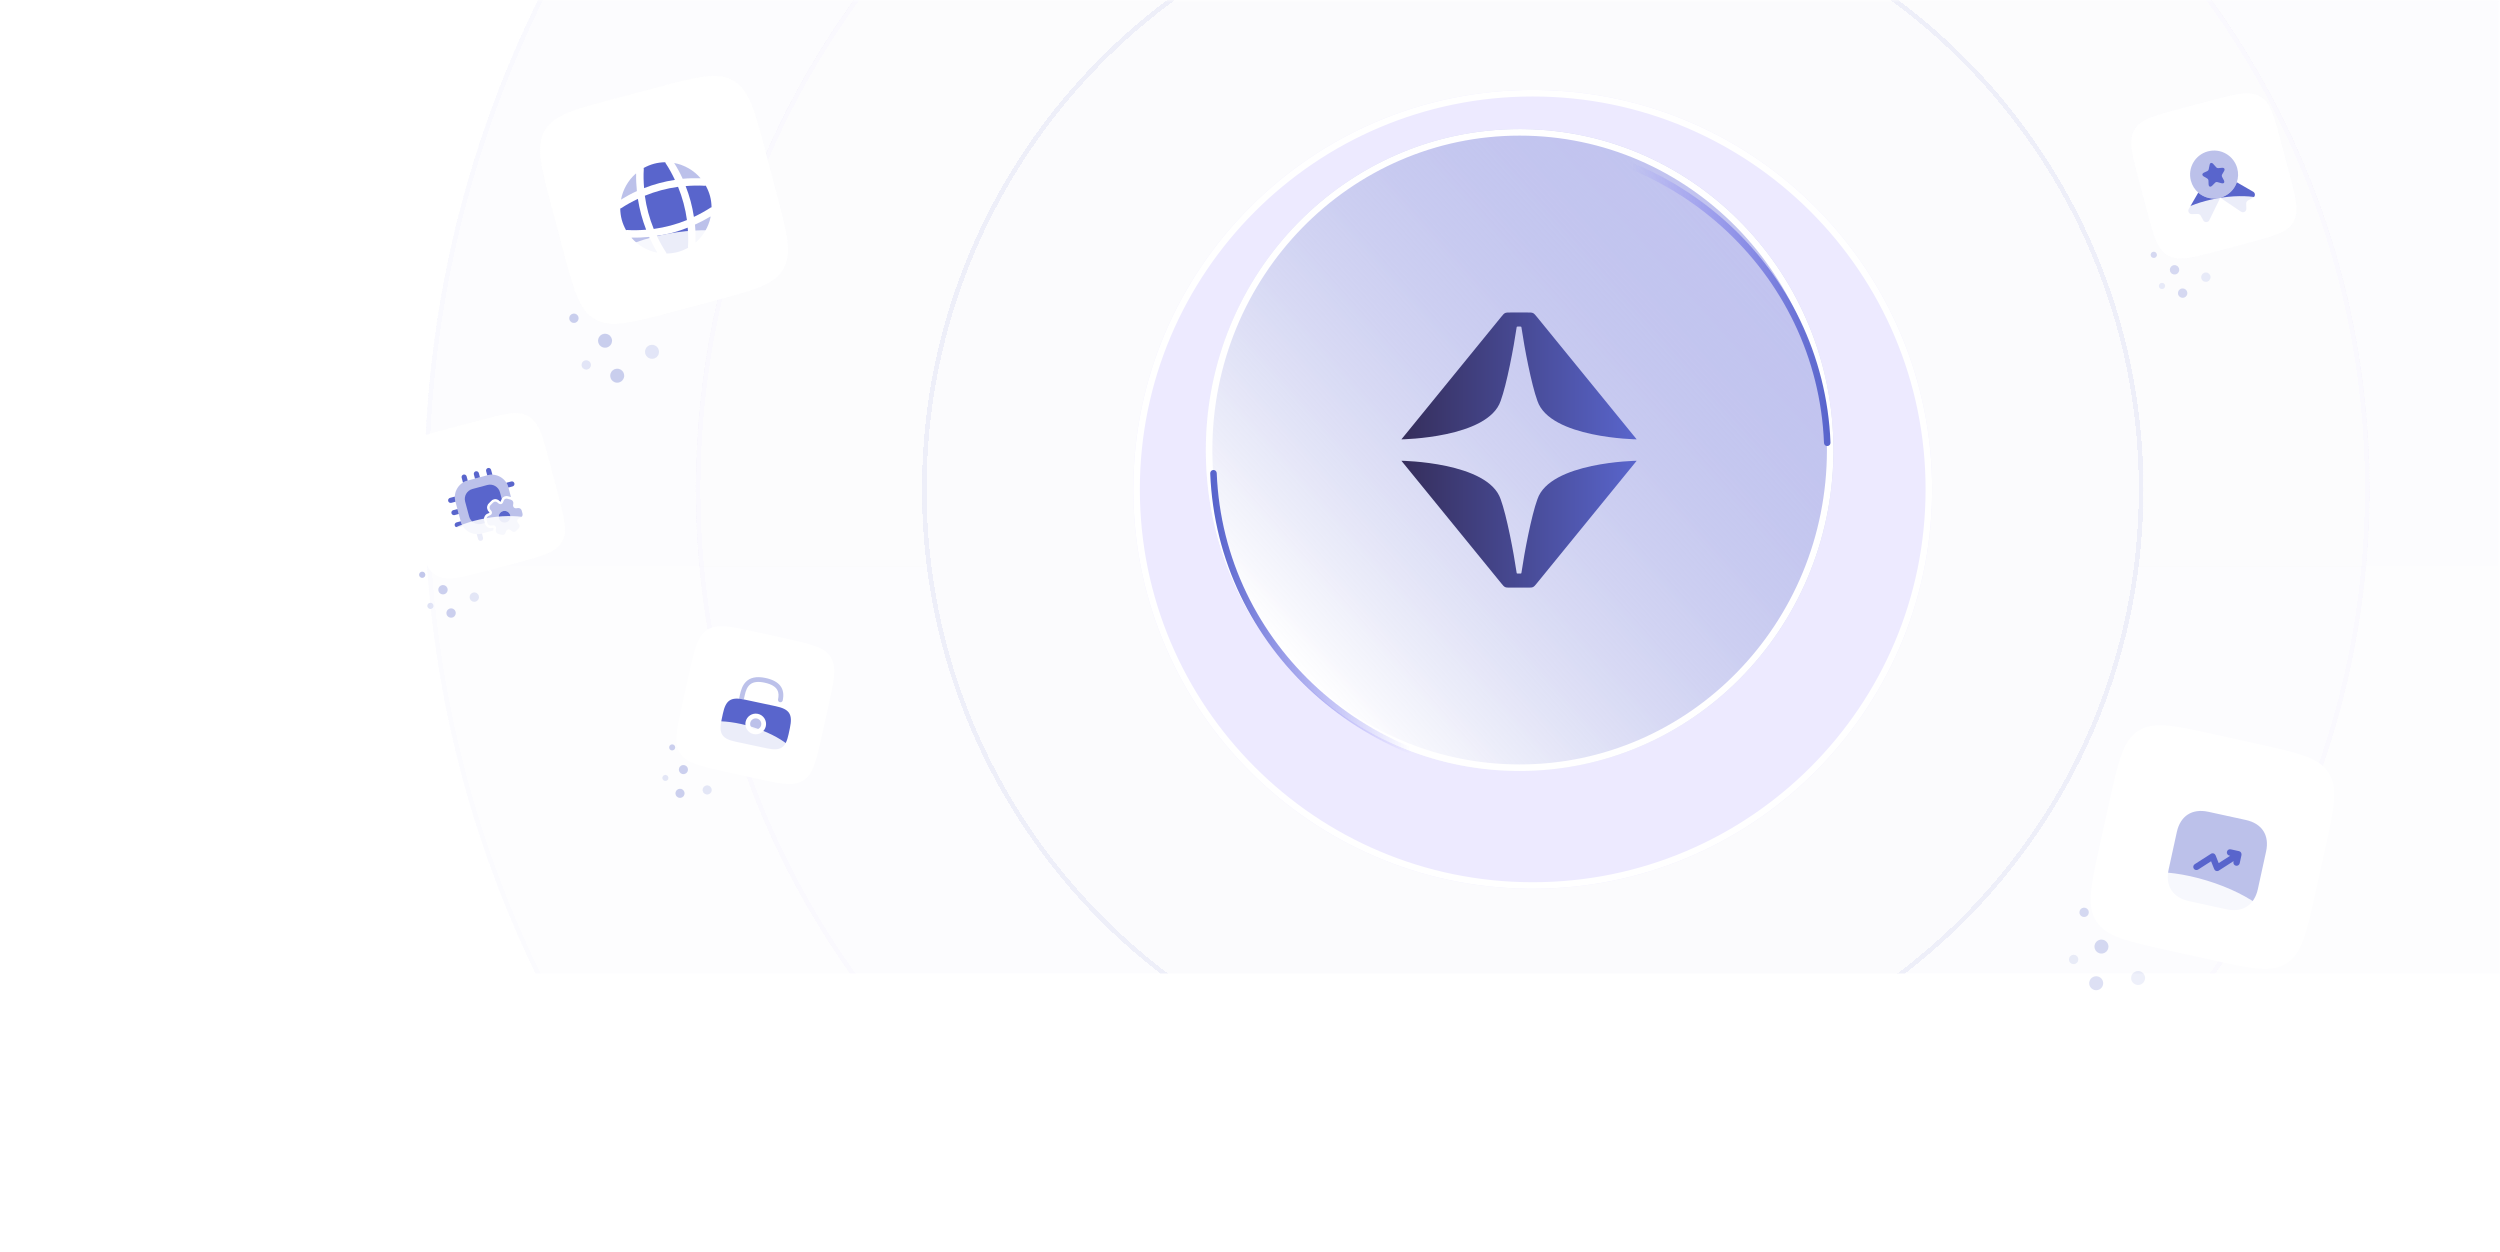 <svg width="547" height="274" viewBox="0 0 547 274" fill="none" xmlns="http://www.w3.org/2000/svg">
<mask id="mask0_1063_2154" style="mask-type:alpha" maskUnits="userSpaceOnUse" x="0" y="0" width="547" height="274">
<rect width="547" height="274" fill="#D9D9D9"/>
</mask>
<g mask="url(#mask0_1063_2154)">
<g clip-path="url(#clip0_1063_2154)" filter="url(#filter0_d_1063_2154)">
<g opacity="0.4" filter="url(#filter1_d_1063_2154)">
<path d="M575 98.5C575 232.429 466.429 341 332.5 341C198.571 341 90 232.429 90 98.5C90 -35.429 198.571 -144 332.5 -144C466.429 -144 575 -35.429 575 98.5Z" fill="#FBFBFD"/>
</g>
<g opacity="0.4" filter="url(#filter2_d_1063_2154)">
<path d="M574 98.5C574 -34.877 465.877 -143 332.5 -143C199.123 -143 91 -34.877 91 98.5C91 231.877 199.123 340 332.5 340V341C198.571 341 90 232.429 90 98.5C90 -35.429 198.571 -144 332.5 -144C466.429 -144 575 -35.429 575 98.5C575 232.429 466.429 341 332.5 341V340C465.877 340 574 231.877 574 98.5Z" fill="#C4B5FF" fill-opacity="0.08" shape-rendering="crispEdges"/>
</g>
<g opacity="0.6" filter="url(#filter3_d_1063_2154)">
<path d="M515.612 98.5C515.612 199.63 433.63 281.612 332.5 281.612C231.37 281.612 149.388 199.63 149.388 98.5C149.388 -2.63 231.37 -84.612 332.5 -84.612C433.63 -84.612 515.612 -2.63 515.612 98.5Z" fill="#FBFBFD"/>
</g>
<g opacity="0.6" filter="url(#filter4_d_1063_2154)">
<path d="M514.612 98.5C514.612 -2.078 433.078 -83.612 332.5 -83.612C231.922 -83.612 150.388 -2.078 150.388 98.5C150.388 199.078 231.922 280.612 332.5 280.612V281.612L330.133 281.597C230.881 280.34 150.659 200.118 149.402 100.866L149.388 98.5C149.388 -2.63 231.37 -84.612 332.5 -84.612L334.866 -84.598C434.906 -83.331 515.612 -1.84 515.612 98.5L515.597 100.866C514.331 200.906 432.84 281.612 332.5 281.612V280.612C433.078 280.612 514.612 199.078 514.612 98.5Z" fill="#C4B5FF" fill-opacity="0.06" shape-rendering="crispEdges"/>
</g>
<g filter="url(#filter5_d_1063_2154)">
<path d="M466.121 98.5C466.121 172.298 406.296 232.123 332.498 232.123C258.701 232.123 198.876 172.298 198.876 98.5C198.876 24.703 258.701 -35.122 332.498 -35.122C406.296 -35.122 466.121 24.703 466.121 98.5Z" fill="#FBFBFD"/>
</g>
<g filter="url(#filter6_d_1063_2154)">
<path d="M465.121 98.5C465.12 25.255 405.743 -34.122 332.498 -34.122C259.253 -34.122 199.876 25.255 199.876 98.5C199.876 171.745 259.253 231.123 332.498 231.123V232.123L330.771 232.112C258.344 231.195 199.804 172.654 198.887 100.227L198.876 98.5C198.876 24.703 258.7 -35.122 332.498 -35.122L334.225 -35.111C407.227 -34.187 466.12 25.279 466.121 98.5L466.11 100.227C465.185 173.229 405.719 232.123 332.498 232.123V231.123C405.743 231.123 465.121 171.745 465.121 98.5Z" fill="#5965CC" fill-opacity="0.08" shape-rendering="crispEdges"/>
</g>
<g filter="url(#filter7_d_1063_2154)">
<path d="M419.888 98.5C419.888 146.763 380.763 185.887 332.5 185.887C284.238 185.887 245.113 146.763 245.113 98.5C245.113 50.237 284.238 11.113 332.5 11.113C380.763 11.113 419.888 50.237 419.888 98.5Z" fill="#EDEAFF"/>
</g>
<g filter="url(#filter8_d_1063_2154)">
<path d="M418.46 98.5C418.46 51.027 379.974 12.541 332.501 12.541C285.027 12.541 246.542 51.027 246.542 98.5C246.542 145.974 285.027 184.459 332.501 184.459V185.887L331.371 185.88C284.004 185.28 245.72 146.996 245.12 99.629L245.113 98.5C245.113 50.238 284.238 11.113 332.501 11.113L333.63 11.12C381.372 11.724 419.887 50.615 419.887 98.5L419.88 99.629C419.276 147.371 380.386 185.887 332.501 185.887V184.459C379.974 184.459 418.459 145.974 418.46 98.5Z" fill="white"/>
</g>
<path d="M401.159 98.466C401.159 137.249 370.419 168.689 332.498 168.689C294.577 168.689 263.836 137.249 263.836 98.466C263.836 59.684 294.577 28.244 332.498 28.244C370.419 28.244 401.159 59.684 401.159 98.466Z" fill="url(#paint0_linear_1063_2154)"/>
<path d="M399.731 98.466C399.731 60.442 369.599 29.673 332.497 29.673C295.396 29.673 265.265 60.443 265.265 98.466C265.265 136.49 295.396 167.26 332.497 167.26V168.689L331.611 168.683C294.394 168.201 264.314 137.437 263.842 99.374L263.836 98.466C263.837 59.684 294.577 28.245 332.497 28.244L333.385 28.25C370.897 28.736 401.159 59.987 401.16 98.466L401.154 99.374C400.678 137.739 370.122 168.689 332.497 168.689V167.26C369.599 167.26 399.731 136.49 399.731 98.466Z" fill="white"/>
<path d="M336.267 127.616C335.884 128.086 335.692 128.321 335.428 128.447C335.164 128.572 334.861 128.572 334.255 128.572H330.477C329.871 128.572 329.568 128.572 329.304 128.447C329.04 128.321 328.848 128.086 328.465 127.616L306.625 100.815C306.625 100.815 325.595 101.073 328.345 109.228C329.678 112.877 331.194 120.894 331.826 125.222C331.844 125.352 331.854 125.417 331.899 125.456C331.944 125.495 332.011 125.495 332.143 125.495H332.59C332.722 125.495 332.788 125.495 332.833 125.456C332.878 125.417 332.888 125.352 332.907 125.222C333.538 120.894 335.055 112.877 336.387 109.228C339.133 101.085 358.053 100.816 358.107 100.815L336.267 127.616ZM334.255 68.374C334.861 68.374 335.164 68.374 335.428 68.5C335.692 68.625 335.884 68.86 336.267 69.33L358.107 96.131C358.107 96.131 339.137 95.872 336.387 87.718C335.055 84.068 333.538 76.053 332.907 71.724C332.888 71.595 332.879 71.529 332.833 71.49C332.788 71.451 332.721 71.451 332.589 71.451H332.142C332.01 71.451 331.944 71.451 331.899 71.49C331.854 71.529 331.845 71.595 331.826 71.724C331.194 76.053 329.678 84.068 328.345 87.718C325.596 95.872 306.625 96.131 306.625 96.131L328.465 69.33C328.848 68.86 329.04 68.625 329.304 68.5C329.568 68.374 329.871 68.374 330.477 68.374H334.255Z" fill="url(#paint1_linear_1063_2154)"/>
<path d="M338.401 170.107C299.27 171.645 266.301 141.872 264.795 103.572C264.78 103.178 265.086 102.845 265.481 102.83C265.875 102.814 266.206 103.122 266.222 103.516C267.696 140.998 299.972 170.189 338.345 168.68C338.739 168.665 339.072 168.971 339.087 169.366C339.103 169.76 338.795 170.091 338.401 170.107Z" fill="url(#paint2_linear_1063_2154)"/>
<path d="M326.907 30.32C366.038 28.781 399.007 58.554 400.513 96.855C400.528 97.249 400.221 97.581 399.827 97.597C399.433 97.612 399.101 97.305 399.086 96.911C397.612 59.429 365.336 30.238 326.963 31.746C326.568 31.762 326.236 31.455 326.22 31.061C326.205 30.667 326.512 30.335 326.907 30.32Z" fill="url(#paint3_linear_1063_2154)"/>
<g filter="url(#filter9_f_1063_2154)">
<path d="M-21 124H566V274H-21V124Z" fill="white"/>
</g>
<path opacity="0.1" d="M144.156 76.651C144.336 77.475 143.814 78.289 142.99 78.469C142.166 78.649 141.352 78.127 141.172 77.303C140.992 76.479 141.514 75.665 142.338 75.485C143.162 75.305 143.976 75.827 144.156 76.651Z" fill="#5965CC"/>
<path opacity="0.2" d="M136.539 81.875C136.719 82.699 136.197 83.513 135.373 83.694C134.549 83.874 133.735 83.352 133.555 82.528C133.375 81.704 133.897 80.889 134.721 80.709C135.545 80.529 136.359 81.051 136.539 81.875Z" fill="#5965CC"/>
<path opacity="0.2" d="M133.879 74.225C134.059 75.049 133.537 75.862 132.713 76.043C131.889 76.223 131.075 75.701 130.895 74.877C130.715 74.053 131.237 73.239 132.061 73.058C132.885 72.878 133.699 73.4 133.879 74.225Z" fill="#5965CC"/>
<path opacity="0.2" d="M126.57 69.418C126.69 69.967 126.342 70.51 125.793 70.63C125.243 70.75 124.701 70.402 124.581 69.853C124.46 69.303 124.809 68.761 125.358 68.641C125.907 68.52 126.45 68.868 126.57 69.418Z" fill="#5965CC"/>
<path opacity="0.1" d="M129.263 79.629C129.384 80.178 129.036 80.721 128.486 80.841C127.937 80.961 127.394 80.613 127.274 80.064C127.154 79.514 127.502 78.972 128.051 78.852C128.601 78.732 129.143 79.08 129.263 79.629Z" fill="#5965CC"/>
<g filter="url(#filter10_d_1063_2154)">
<path d="M120.707 48.151C118.371 39.344 117.203 34.941 119.213 31.48C121.224 28.018 125.627 26.85 134.433 24.515L143.774 22.037C152.581 19.701 156.984 18.534 160.445 20.544C163.907 22.554 165.075 26.957 167.411 35.764L169.888 45.105C172.224 53.911 173.392 58.314 171.381 61.776C169.371 65.237 164.968 66.405 156.161 68.741L146.821 71.218C138.014 73.554 133.611 74.722 130.149 72.712C126.688 70.701 125.52 66.298 123.184 57.492L120.707 48.151Z" fill="white"/>
</g>
<path opacity="0.4" d="M143.802 55.217C143.773 55.225 143.739 55.255 143.71 55.263C141.588 54.837 139.65 53.71 138.211 52.088C138.203 52.059 138.212 52.015 138.205 51.986C139.476 52.018 140.763 51.953 142.025 51.832C142.564 52.992 143.138 54.132 143.802 55.217Z" fill="#5965CC"/>
<path opacity="0.4" d="M155.483 47.47C155.042 49.648 153.865 51.631 152.174 53.088C152.213 51.763 152.191 50.443 152.059 49.143C153.222 48.614 154.35 48.032 155.435 47.369C155.436 47.41 155.475 47.441 155.483 47.47Z" fill="#5965CC"/>
<path opacity="0.4" d="M153.298 39.008C151.983 38.967 150.676 38.996 149.373 39.117C148.836 37.926 148.206 36.77 147.505 35.663C149.761 36.084 151.806 37.264 153.298 39.008Z" fill="#5965CC"/>
<path opacity="0.4" d="M139.189 38.004C139.157 39.276 139.227 40.541 139.351 41.812C138.156 42.339 137.003 42.98 135.874 43.675C136.291 41.483 137.419 39.472 139.085 38.001C139.114 37.993 139.16 38.012 139.189 38.004Z" fill="#5965CC"/>
<path d="M147.668 39.356C145.36 39.706 143.099 40.311 140.926 41.163C140.813 39.775 140.767 38.369 140.86 36.977C140.859 36.895 140.834 36.839 140.822 36.76C141.536 36.372 142.288 36.046 143.109 35.826C143.92 35.609 144.743 35.512 145.546 35.494C145.576 35.569 145.592 35.627 145.632 35.699C146.411 36.867 147.072 38.098 147.668 39.356Z" fill="#5965CC"/>
<path d="M141.375 50.257C139.977 50.372 138.58 50.415 137.189 50.322C137.106 50.324 137.051 50.349 136.971 50.36C136.583 49.646 136.258 48.895 136.038 48.074C135.82 47.262 135.724 46.439 135.706 45.636C135.78 45.606 135.838 45.59 135.91 45.55C137.081 44.781 138.3 44.113 139.568 43.514C139.927 45.82 140.533 48.08 141.375 50.257Z" fill="#5965CC"/>
<path d="M155.356 42.897C155.576 43.718 155.67 44.532 155.691 45.344C155.616 45.374 155.556 45.38 155.484 45.42C154.313 46.189 153.084 46.86 151.826 47.456C151.477 45.148 150.871 42.888 150.019 40.714C151.407 40.601 152.813 40.555 154.205 40.648C154.287 40.647 154.348 40.641 154.425 40.62C154.813 41.334 155.139 42.086 155.356 42.897Z" fill="#5965CC"/>
<path d="M150.468 49.808C150.584 51.205 150.627 52.602 150.534 53.993C150.535 54.076 150.551 54.134 150.562 54.214C149.858 54.599 149.097 54.927 148.285 55.145C147.464 55.364 146.651 55.458 145.838 55.479C145.808 55.404 145.802 55.344 145.762 55.272C144.993 54.101 144.325 52.883 143.726 51.614C144.88 51.44 146.024 51.226 147.154 50.923C148.284 50.621 149.391 50.231 150.468 49.808Z" fill="#5965CC"/>
<path d="M150.306 48.146C147.972 49.099 145.533 49.752 143.036 50.094C142.084 47.76 141.43 45.322 141.088 42.824C143.422 41.872 145.86 41.219 148.358 40.876C149.31 43.21 149.964 45.649 150.306 48.146Z" fill="#5965CC"/>
<g opacity="0.88" filter="url(#filter11_f_1063_2154)">
<path d="M165.995 54.952C166.719 58.922 159.063 63.644 148.895 65.5C138.726 67.356 129.896 65.642 129.171 61.672C128.447 57.702 136.103 52.979 146.271 51.123C156.44 49.268 165.27 50.982 165.995 54.952Z" fill="white"/>
</g>
<path opacity="0.1" d="M469.29 214.382C469.071 215.197 468.234 215.681 467.419 215.462C466.604 215.244 466.121 214.407 466.339 213.592C466.558 212.777 467.395 212.293 468.21 212.512C469.025 212.73 469.508 213.568 469.29 214.382Z" fill="#5965CC"/>
<path opacity="0.2" d="M460.124 215.527C459.905 216.342 459.068 216.825 458.253 216.607C457.438 216.389 456.955 215.551 457.173 214.736C457.391 213.922 458.229 213.438 459.044 213.656C459.858 213.875 460.342 214.712 460.124 215.527Z" fill="#5965CC"/>
<path opacity="0.2" d="M461.274 207.509C461.056 208.324 460.218 208.807 459.403 208.589C458.589 208.371 458.105 207.533 458.323 206.718C458.542 205.904 459.379 205.42 460.194 205.639C461.009 205.857 461.492 206.694 461.274 207.509Z" fill="#5965CC"/>
<path opacity="0.2" d="M456.989 199.883C456.843 200.427 456.285 200.749 455.742 200.603C455.198 200.458 454.876 199.899 455.022 199.356C455.167 198.813 455.725 198.491 456.269 198.636C456.812 198.782 457.134 199.34 456.989 199.883Z" fill="#5965CC"/>
<path opacity="0.1" d="M454.694 210.192C454.548 210.735 453.99 211.057 453.447 210.912C452.904 210.766 452.581 210.208 452.727 209.665C452.872 209.122 453.431 208.799 453.974 208.945C454.517 209.09 454.839 209.649 454.694 210.192Z" fill="#5965CC"/>
<g filter="url(#filter12_d_1063_2154)">
<path d="M461.542 178.298C463.51 169.402 464.494 164.954 467.869 162.802C471.244 160.65 475.692 161.634 484.588 163.602L494.023 165.689C502.919 167.658 507.367 168.642 509.52 172.017C511.672 175.392 510.688 179.84 508.72 188.736L506.632 198.171C504.664 207.067 503.68 211.515 500.305 213.667C496.93 215.819 492.482 214.835 483.586 212.867L474.15 210.78C465.255 208.812 460.807 207.828 458.654 204.453C456.502 201.078 457.486 196.63 459.454 187.734L461.542 178.298Z" fill="white"/>
</g>
<path opacity="0.4" d="M491.389 179.411L483.203 177.622C479.647 176.844 477.063 178.501 476.286 182.057L474.499 190.234C473.719 193.8 475.376 196.383 478.932 197.16L487.109 198.948C490.665 199.725 493.248 198.068 494.026 194.512L495.815 186.326C496.602 182.772 494.946 180.188 491.389 179.411Z" fill="#5965CC"/>
<path d="M490.432 186.787C490.4 186.606 490.293 186.439 490.142 186.335C490.071 186.288 489.987 186.249 489.899 186.23L488.082 185.833C487.701 185.75 487.332 185.986 487.249 186.367C487.165 186.748 487.402 187.117 487.783 187.201L487.959 187.239L485.447 188.85L484.775 187.147C484.694 186.955 484.544 186.8 484.343 186.735C484.132 186.669 483.932 186.697 483.753 186.811L480.206 189.086C479.884 189.292 479.79 189.722 479.994 190.053C480.101 190.22 480.254 190.315 480.43 190.353C480.606 190.392 480.797 190.362 480.952 190.262L483.785 188.446L484.457 190.148C484.538 190.34 484.688 190.496 484.889 190.56C485.099 190.627 485.3 190.599 485.479 190.484L488.717 188.408L488.678 188.584C488.595 188.965 488.832 189.334 489.213 189.417C489.594 189.5 489.963 189.264 490.046 188.883L490.445 187.056C490.445 186.964 490.454 186.874 490.432 186.787Z" fill="#5965CC"/>
<g opacity="0.88" filter="url(#filter13_f_1063_2154)">
<path d="M498.654 205.132C497.475 208.991 488.506 209.672 478.62 206.652C468.735 203.632 461.676 198.055 462.855 194.196C464.034 190.336 473.004 189.656 482.89 192.676C492.775 195.695 499.833 201.272 498.654 205.132Z" fill="white"/>
</g>
<path opacity="0.1" d="M483.637 60.434C483.757 60.983 483.409 61.526 482.859 61.646C482.31 61.766 481.767 61.418 481.647 60.868C481.527 60.319 481.875 59.776 482.424 59.656C482.974 59.536 483.516 59.884 483.637 60.434Z" fill="#5965CC"/>
<path opacity="0.2" d="M478.558 63.917C478.678 64.466 478.33 65.009 477.781 65.129C477.232 65.249 476.689 64.901 476.569 64.352C476.449 63.803 476.797 63.26 477.346 63.14C477.896 63.02 478.438 63.368 478.558 63.917Z" fill="#5965CC"/>
<path opacity="0.2" d="M476.785 58.817C476.905 59.366 476.557 59.909 476.008 60.029C475.458 60.149 474.916 59.801 474.796 59.251C474.675 58.702 475.023 58.159 475.573 58.039C476.122 57.919 476.665 58.267 476.785 58.817Z" fill="#5965CC"/>
<path opacity="0.2" d="M471.911 55.613C471.991 55.979 471.759 56.341 471.392 56.421C471.026 56.501 470.664 56.269 470.584 55.903C470.504 55.536 470.736 55.175 471.103 55.094C471.469 55.014 471.831 55.246 471.911 55.613Z" fill="#5965CC"/>
<path opacity="0.1" d="M473.708 62.42C473.788 62.786 473.556 63.148 473.189 63.228C472.823 63.308 472.461 63.076 472.381 62.709C472.301 62.343 472.533 61.981 472.899 61.901C473.266 61.821 473.627 62.053 473.708 62.42Z" fill="#5965CC"/>
<g filter="url(#filter14_d_1063_2154)">
<path d="M468.002 41.434C466.445 35.563 465.667 32.628 467.007 30.32C468.347 28.012 471.283 27.234 477.154 25.677L483.381 24.025C489.252 22.468 492.187 21.689 494.495 23.029C496.803 24.37 497.581 27.305 499.138 33.176L500.79 39.403C502.347 45.274 503.126 48.21 501.786 50.518C500.445 52.825 497.51 53.604 491.639 55.161L485.412 56.813C479.541 58.37 476.605 59.148 474.297 57.808C471.99 56.468 471.211 53.532 469.654 47.661L468.002 41.434Z" fill="white"/>
</g>
<path opacity="0.4" d="M489.511 36.832C489.793 37.882 489.74 38.929 489.419 39.877C488.947 41.246 487.928 42.396 486.542 42.993C486.308 43.102 486.06 43.192 485.799 43.262C485.538 43.332 485.279 43.378 485.021 43.4C483.523 43.577 482.065 43.09 480.972 42.14C480.22 41.48 479.651 40.6 479.369 39.549C478.618 36.746 480.278 33.871 483.082 33.12C485.885 32.368 488.76 34.028 489.511 36.832Z" fill="#5965CC"/>
<path d="M492.979 43.256L491.86 43.859C491.609 43.996 491.453 44.255 491.467 44.539L491.499 45.671C491.517 46.288 490.824 46.66 490.318 46.306L485.799 43.262L483.409 48.165C483.147 48.725 482.361 48.749 482.069 48.206L481.53 47.209C481.393 46.959 481.126 46.805 480.85 46.817L479.579 46.854C478.993 46.871 478.613 46.236 478.905 45.73L480.973 42.148C482.066 43.098 483.524 43.584 485.022 43.408C485.28 43.386 485.54 43.339 485.801 43.269C486.061 43.2 486.309 43.11 486.544 43C487.929 42.404 488.949 41.254 489.42 39.885L493.003 41.953C493.506 42.237 493.495 42.978 492.979 43.256Z" fill="#5965CC"/>
<path d="M484.274 35.89L484.931 36.63C485.02 36.731 485.203 36.806 485.346 36.791L486.157 36.714C486.671 36.661 486.883 36.992 486.624 37.443L486.183 38.205C486.109 38.334 486.104 38.545 486.179 38.68L486.553 39.38C486.847 39.929 486.598 40.245 485.993 40.073L485.154 39.84C485.002 39.795 484.785 39.853 484.676 39.968L484.066 40.589C483.626 41.033 483.254 40.892 483.235 40.269L483.208 39.476C483.201 39.33 483.096 39.141 482.967 39.067L482.205 38.627C481.754 38.367 481.775 37.981 482.245 37.762L482.985 37.424C483.109 37.367 483.23 37.21 483.257 37.079L483.456 36.11C483.542 35.59 483.918 35.489 484.274 35.89Z" fill="#5965CC"/>
<g opacity="0.88" filter="url(#filter15_f_1063_2154)">
<path d="M498.195 45.968C498.678 48.614 493.574 51.763 486.795 53C480.016 54.237 474.129 53.095 473.646 50.448C473.163 47.801 478.267 44.653 485.046 43.416C491.825 42.179 497.712 43.321 498.195 45.968Z" fill="white"/>
</g>
<path opacity="0.1" d="M155.683 173.097C155.542 173.625 154.999 173.938 154.471 173.796C153.943 173.655 153.63 173.112 153.771 172.584C153.913 172.056 154.455 171.743 154.983 171.884C155.511 172.026 155.825 172.569 155.683 173.097Z" fill="#5965CC"/>
<path opacity="0.2" d="M149.744 173.838C149.602 174.366 149.06 174.68 148.532 174.538C148.004 174.397 147.69 173.854 147.832 173.326C147.973 172.798 148.516 172.485 149.044 172.626C149.572 172.768 149.885 173.31 149.744 173.838Z" fill="#5965CC"/>
<path opacity="0.2" d="M150.49 168.643C150.348 169.171 149.806 169.484 149.278 169.343C148.75 169.201 148.436 168.658 148.578 168.13C148.719 167.603 149.262 167.289 149.79 167.431C150.318 167.572 150.631 168.115 150.49 168.643Z" fill="#5965CC"/>
<path opacity="0.2" d="M147.711 163.702C147.617 164.053 147.255 164.262 146.903 164.168C146.551 164.074 146.342 163.712 146.437 163.36C146.531 163.008 146.893 162.799 147.245 162.893C147.597 162.988 147.806 163.35 147.711 163.702Z" fill="#5965CC"/>
<path opacity="0.1" d="M146.225 170.382C146.131 170.734 145.769 170.942 145.417 170.848C145.065 170.754 144.856 170.392 144.95 170.04C145.045 169.688 145.406 169.479 145.758 169.573C146.11 169.668 146.319 170.03 146.225 170.382Z" fill="#5965CC"/>
<g filter="url(#filter16_d_1063_2154)">
<path d="M150.662 149.714C151.937 143.949 152.575 141.067 154.762 139.672C156.949 138.278 159.831 138.915 165.596 140.191L171.71 141.543C177.475 142.819 180.357 143.456 181.752 145.643C183.146 147.83 182.509 150.713 181.233 156.477L179.881 162.592C178.605 168.356 177.968 171.239 175.781 172.633C173.594 174.028 170.711 173.39 164.947 172.115L158.832 170.762C153.068 169.487 150.185 168.849 148.791 166.662C147.396 164.475 148.034 161.593 149.309 155.828L150.662 149.714Z" fill="white"/>
</g>
<path opacity="0.4" d="M165.097 159.599C165.758 159.739 166.407 159.318 166.547 158.657C166.688 157.997 166.266 157.348 165.606 157.208C164.945 157.067 164.296 157.489 164.156 158.149C164.015 158.81 164.437 159.459 165.097 159.599Z" fill="#5965CC"/>
<path d="M169.743 154.522L162.92 153.072C159.912 152.432 158.8 153.155 158.161 156.162L157.871 157.527C157.232 160.535 157.954 161.647 160.961 162.286L167.784 163.736C170.792 164.375 171.904 163.653 172.543 160.645L172.833 159.281C173.472 156.273 172.75 155.161 169.743 154.522ZM164.881 160.619C163.656 160.359 162.878 159.151 163.136 157.933C163.395 156.715 164.598 155.928 165.823 156.188C167.048 156.449 167.826 157.657 167.567 158.875C167.309 160.093 166.106 160.88 164.881 160.619Z" fill="#5965CC"/>
<path opacity="0.4" d="M162.75 153.043L162.933 152.185C163.39 150.035 164.303 148.734 167.274 149.366C170.45 150.041 170.525 151.674 170.238 153.024C170.177 153.31 170.356 153.586 170.642 153.647C170.928 153.708 171.204 153.529 171.265 153.243C171.818 150.638 170.551 148.989 167.492 148.339C163.362 147.461 162.327 149.986 161.906 151.966L161.711 152.883C162.027 152.912 162.376 152.963 162.75 153.043Z" fill="#5965CC"/>
<g opacity="0.88" filter="url(#filter17_f_1063_2154)">
<path d="M174.711 167.103C173.947 169.604 168.135 170.045 161.729 168.088C155.323 166.131 150.749 162.517 151.513 160.016C152.277 157.515 158.09 157.074 164.495 159.031C170.901 160.988 175.475 164.602 174.711 167.103Z" fill="white"/>
</g>
<path opacity="0.1" d="M104.771 130.434C104.891 130.983 104.543 131.526 103.994 131.646C103.445 131.766 102.902 131.418 102.782 130.868C102.662 130.319 103.01 129.776 103.559 129.656C104.109 129.536 104.651 129.884 104.771 130.434Z" fill="#5965CC"/>
<path opacity="0.2" d="M99.693 133.917C99.813 134.467 99.465 135.009 98.916 135.129C98.367 135.249 97.824 134.901 97.704 134.352C97.584 133.803 97.932 133.26 98.481 133.14C99.03 133.02 99.573 133.368 99.693 133.917Z" fill="#5965CC"/>
<path opacity="0.2" d="M97.92 128.817C98.04 129.366 97.692 129.909 97.142 130.029C96.593 130.149 96.05 129.801 95.93 129.251C95.81 128.702 96.158 128.159 96.708 128.039C97.257 127.919 97.8 128.267 97.92 128.817Z" fill="#5965CC"/>
<path opacity="0.2" d="M93.045 125.613C93.126 125.979 92.894 126.341 92.527 126.421C92.161 126.501 91.799 126.269 91.719 125.903C91.639 125.536 91.871 125.174 92.237 125.094C92.604 125.014 92.965 125.246 93.045 125.613Z" fill="#5965CC"/>
<path opacity="0.1" d="M94.842 132.42C94.922 132.786 94.69 133.148 94.324 133.228C93.958 133.308 93.596 133.076 93.516 132.71C93.436 132.343 93.668 131.981 94.034 131.901C94.4 131.821 94.762 132.053 94.842 132.42Z" fill="#5965CC"/>
<g filter="url(#filter18_d_1063_2154)">
<path d="M89.137 111.434C87.58 105.563 86.802 102.628 88.142 100.32C89.482 98.013 92.417 97.234 98.288 95.677L104.515 94.025C110.387 92.468 113.322 91.689 115.63 93.029C117.937 94.37 118.716 97.305 120.273 103.176L121.925 109.403C123.482 115.274 124.26 118.21 122.92 120.518C121.58 122.825 118.645 123.604 112.774 125.161L106.546 126.813C100.675 128.37 97.74 129.148 95.432 127.808C93.125 126.468 92.346 123.533 90.789 117.661L89.137 111.434Z" fill="white"/>
</g>
<path opacity="0.4" d="M111.236 106.638L111.803 108.753L111.15 108.579C110.615 108.435 110.057 108.67 109.777 109.133C109.717 109.227 109.675 109.331 109.642 109.441L109.62 109.532C109.577 109.691 109.522 109.745 109.516 109.754C109.5 109.751 109.418 109.734 109.299 109.61L109.236 109.549C109.003 109.317 108.699 109.196 108.374 109.198C108.039 109.195 107.732 109.324 107.506 109.555L106.95 110.116C106.698 110.362 106.561 110.693 106.562 111.043C106.564 111.399 106.699 111.728 106.945 111.98C107.06 112.089 107.081 112.169 107.085 112.184C107.08 112.193 107.019 112.256 106.859 112.298C106.157 112.487 105.738 113.212 105.924 113.908L106.107 114.589C106.293 115.284 107.019 115.703 107.721 115.515C107.881 115.472 107.965 115.496 107.967 115.503C107.976 115.509 107.999 115.596 107.954 115.747C107.929 115.855 107.911 115.961 107.916 116.068L105.402 116.742C103.403 117.278 101.345 116.09 100.81 114.09L99.645 109.744C99.109 107.744 100.297 105.687 102.296 105.151L106.643 103.986C108.643 103.45 110.7 104.638 111.236 106.638Z" fill="#5965CC"/>
<path d="M109.395 107.706L109.777 109.133C109.717 109.227 109.675 109.331 109.642 109.441L109.62 109.532C109.577 109.691 109.522 109.745 109.516 109.754C109.5 109.751 109.418 109.734 109.299 109.61L109.236 109.549C109.003 109.317 108.699 109.196 108.374 109.198C108.039 109.195 107.732 109.324 107.506 109.555L106.95 110.115C106.698 110.362 106.561 110.693 106.562 111.043C106.564 111.399 106.699 111.728 106.945 111.98C107.06 112.089 107.081 112.169 107.085 112.184C107.08 112.193 107.019 112.256 106.859 112.298C106.157 112.487 105.738 113.212 105.924 113.908L106.066 114.437L105.407 114.613C104.211 114.934 102.971 114.218 102.651 113.022L101.773 109.748C101.453 108.552 102.169 107.312 103.364 106.992L106.639 106.115C107.834 105.794 109.074 106.51 109.395 107.706Z" fill="#5965CC"/>
<path d="M102.098 104.233L102.34 105.139L102.297 105.151C101.935 105.248 101.6 105.392 101.294 105.582L101.011 104.525C100.931 104.228 101.104 103.917 101.409 103.836C101.706 103.756 102.018 103.936 102.098 104.233Z" fill="#5965CC"/>
<path d="M104.77 103.517L105.013 104.423L103.926 104.714L103.684 103.808C103.604 103.511 103.785 103.199 104.082 103.119C104.379 103.04 104.691 103.22 104.77 103.517Z" fill="#5965CC"/>
<path d="M107.45 102.799L107.734 103.857C107.373 103.845 107.005 103.889 106.643 103.986L106.606 103.996L106.364 103.09C106.284 102.793 106.464 102.481 106.761 102.401C107.058 102.322 107.371 102.502 107.45 102.799Z" fill="#5965CC"/>
<path d="M112.548 105.742C112.63 106.047 112.455 106.35 112.15 106.431L111.245 106.674L111.235 106.638C111.138 106.276 110.992 105.934 110.802 105.628L111.859 105.345C112.164 105.263 112.469 105.445 112.548 105.742Z" fill="#5965CC"/>
<path d="M105.446 116.73L105.689 117.636C105.768 117.933 105.588 118.245 105.291 118.325C104.987 118.406 104.682 118.224 104.602 117.927L104.319 116.869C104.679 116.881 105.04 116.839 105.403 116.742L105.446 116.73Z" fill="#5965CC"/>
<path d="M99.516 108.652C99.503 109.013 99.548 109.381 99.645 109.744L99.654 109.78L98.749 110.022C98.452 110.102 98.141 109.929 98.06 109.625C97.98 109.328 98.161 109.015 98.458 108.936L99.516 108.652V108.652Z" fill="#5965CC"/>
<path d="M100.082 111.374L100.373 112.46L99.467 112.703C99.17 112.782 98.858 112.602 98.778 112.305C98.697 112.001 98.879 111.696 99.176 111.616L100.082 111.374Z" fill="#5965CC"/>
<path d="M101.243 115.1L100.185 115.383C99.888 115.463 99.576 115.283 99.496 114.986C99.415 114.681 99.597 114.376 99.894 114.297L100.8 114.054L100.809 114.09C100.907 114.452 101.052 114.794 101.243 115.1Z" fill="#5965CC"/>
<path opacity="0.4" d="M113.221 111.176C112.728 111.308 112.38 111.137 112.283 110.775C112.244 110.63 112.243 110.452 112.298 110.251C112.407 109.849 112.164 109.432 111.764 109.33L111.001 109.123C110.649 109.023 110.287 109.237 110.187 109.589L110.163 109.674C109.976 110.368 109.411 110.519 108.902 110.011L108.839 109.95C108.584 109.693 108.157 109.691 107.908 109.952L107.344 110.514C107.148 110.707 107.076 110.99 107.144 111.243C107.177 111.367 107.246 111.48 107.342 111.578C107.49 111.725 107.586 111.878 107.624 112.023C107.722 112.385 107.498 112.709 107.005 112.841C106.607 112.948 106.361 113.363 106.468 113.762L106.65 114.443C106.757 114.841 107.177 115.078 107.576 114.971C108.068 114.839 108.424 115.008 108.521 115.37C108.56 115.515 108.554 115.695 108.499 115.896C108.39 116.298 108.633 116.714 109.033 116.817L109.803 117.022C110.148 117.124 110.517 116.908 110.61 116.557L110.634 116.473C110.82 115.779 111.386 115.627 111.894 116.136L111.957 116.196C112.22 116.452 112.64 116.456 112.896 116.193L113.452 115.633C113.649 115.44 113.721 115.157 113.653 114.903C113.62 114.78 113.551 114.667 113.454 114.568C113.306 114.422 113.218 114.267 113.179 114.122C113.082 113.76 113.299 113.438 113.792 113.306C114.197 113.197 114.436 112.784 114.329 112.385L114.147 111.704C114.04 111.306 113.627 111.067 113.221 111.176ZM110.732 114.319C110.044 114.504 109.337 114.096 109.152 113.407C108.968 112.719 109.376 112.012 110.064 111.827C110.753 111.643 111.46 112.051 111.644 112.74C111.829 113.428 111.42 114.135 110.732 114.319Z" fill="#5965CC"/>
<path d="M111.645 112.74C111.829 113.428 111.421 114.136 110.732 114.32C110.044 114.504 109.337 114.096 109.153 113.408C108.968 112.72 109.376 112.012 110.065 111.828C110.753 111.644 111.46 112.052 111.645 112.74Z" fill="#5965CC"/>
<g opacity="0.88" filter="url(#filter19_f_1063_2154)">
<path d="M119.33 115.968C119.813 118.615 114.709 121.763 107.93 123C101.151 124.237 95.264 123.095 94.781 120.448C94.298 117.801 99.402 114.653 106.181 113.416C112.96 112.179 118.847 113.321 119.33 115.968Z" fill="white"/>
</g>
<g opacity="0.4" filter="url(#filter20_d_1063_2154)">
<path d="M575 98.5C575 232.429 466.429 341 332.5 341C198.571 341 90 232.429 90 98.5C90 -35.429 198.571 -144 332.5 -144C466.429 -144 575 -35.429 575 98.5Z" fill="#FBFBFD"/>
</g>
<g opacity="0.4" filter="url(#filter21_d_1063_2154)">
<path d="M574 98.5C574 -34.877 465.877 -143 332.5 -143C199.123 -143 91 -34.877 91 98.5C91 231.877 199.123 340 332.5 340V341C198.571 341 90 232.429 90 98.5C90 -35.429 198.571 -144 332.5 -144C466.429 -144 575 -35.429 575 98.5C575 232.429 466.429 341 332.5 341V340C465.877 340 574 231.877 574 98.5Z" fill="#C4B5FF" fill-opacity="0.08" shape-rendering="crispEdges"/>
</g>
<g opacity="0.6" filter="url(#filter22_d_1063_2154)">
<path d="M515.612 98.5C515.612 199.63 433.63 281.612 332.5 281.612C231.37 281.612 149.388 199.63 149.388 98.5C149.388 -2.63 231.37 -84.612 332.5 -84.612C433.63 -84.612 515.612 -2.63 515.612 98.5Z" fill="#FBFBFD"/>
</g>
<g opacity="0.6" filter="url(#filter23_d_1063_2154)">
<path d="M514.612 98.5C514.612 -2.078 433.078 -83.612 332.5 -83.612C231.922 -83.612 150.388 -2.078 150.388 98.5C150.388 199.078 231.922 280.612 332.5 280.612V281.612L330.133 281.597C230.881 280.34 150.659 200.118 149.402 100.866L149.388 98.5C149.388 -2.63 231.37 -84.612 332.5 -84.612L334.866 -84.598C434.906 -83.331 515.612 -1.84 515.612 98.5L515.597 100.866C514.331 200.906 432.84 281.612 332.5 281.612V280.612C433.078 280.612 514.612 199.078 514.612 98.5Z" fill="#C4B5FF" fill-opacity="0.06" shape-rendering="crispEdges"/>
</g>
<g filter="url(#filter24_d_1063_2154)">
<path d="M466.121 98.5C466.121 172.298 406.296 232.123 332.498 232.123C258.701 232.123 198.876 172.298 198.876 98.5C198.876 24.703 258.701 -35.122 332.498 -35.122C406.296 -35.122 466.121 24.703 466.121 98.5Z" fill="#FBFBFD"/>
</g>
<g filter="url(#filter25_d_1063_2154)">
<path d="M465.121 98.5C465.12 25.255 405.743 -34.122 332.498 -34.122C259.253 -34.122 199.876 25.255 199.876 98.5C199.876 171.745 259.253 231.123 332.498 231.123V232.123L330.771 232.112C258.344 231.195 199.804 172.654 198.887 100.227L198.876 98.5C198.876 24.703 258.7 -35.122 332.498 -35.122L334.225 -35.111C407.227 -34.187 466.12 25.279 466.121 98.5L466.11 100.227C465.185 173.229 405.719 232.123 332.498 232.123V231.123C405.743 231.123 465.121 171.745 465.121 98.5Z" fill="#5965CC" fill-opacity="0.08" shape-rendering="crispEdges"/>
</g>
<g filter="url(#filter26_d_1063_2154)">
<path d="M419.888 98.5C419.888 146.763 380.763 185.887 332.5 185.887C284.238 185.887 245.113 146.763 245.113 98.5C245.113 50.237 284.238 11.113 332.5 11.113C380.763 11.113 419.888 50.237 419.888 98.5Z" fill="#EDEAFF"/>
</g>
<g filter="url(#filter27_d_1063_2154)">
<path d="M418.46 98.5C418.46 51.027 379.974 12.541 332.501 12.541C285.027 12.541 246.542 51.027 246.542 98.5C246.542 145.974 285.027 184.459 332.501 184.459V185.887L331.371 185.88C284.004 185.28 245.72 146.996 245.12 99.629L245.113 98.5C245.113 50.238 284.238 11.113 332.501 11.113L333.63 11.12C381.372 11.724 419.887 50.615 419.887 98.5L419.88 99.629C419.276 147.371 380.386 185.887 332.501 185.887V184.459C379.974 184.459 418.459 145.974 418.46 98.5Z" fill="white"/>
</g>
<path d="M401.159 98.466C401.159 137.249 370.419 168.689 332.498 168.689C294.577 168.689 263.836 137.249 263.836 98.466C263.836 59.684 294.577 28.244 332.498 28.244C370.419 28.244 401.159 59.684 401.159 98.466Z" fill="url(#paint4_linear_1063_2154)"/>
<path d="M399.731 98.466C399.731 60.442 369.599 29.673 332.497 29.673C295.396 29.673 265.265 60.443 265.265 98.466C265.265 136.49 295.396 167.26 332.497 167.26V168.689L331.611 168.683C294.394 168.201 264.314 137.437 263.842 99.374L263.836 98.466C263.837 59.684 294.577 28.245 332.497 28.244L333.385 28.25C370.897 28.736 401.159 59.987 401.16 98.466L401.154 99.374C400.678 137.739 370.122 168.689 332.497 168.689V167.26C369.599 167.26 399.731 136.49 399.731 98.466Z" fill="white"/>
<path d="M336.267 127.616C335.884 128.086 335.692 128.321 335.428 128.447C335.164 128.572 334.861 128.572 334.255 128.572H330.477C329.871 128.572 329.568 128.572 329.304 128.447C329.04 128.321 328.848 128.086 328.465 127.616L306.625 100.815C306.625 100.815 325.595 101.073 328.345 109.228C329.678 112.877 331.194 120.894 331.826 125.222C331.844 125.352 331.854 125.417 331.899 125.456C331.944 125.495 332.011 125.495 332.143 125.495H332.59C332.722 125.495 332.788 125.495 332.833 125.456C332.878 125.417 332.888 125.352 332.907 125.222C333.538 120.894 335.055 112.877 336.387 109.228C339.133 101.085 358.053 100.816 358.107 100.815L336.267 127.616ZM334.255 68.374C334.861 68.374 335.164 68.374 335.428 68.5C335.692 68.625 335.884 68.86 336.267 69.33L358.107 96.131C358.107 96.131 339.137 95.872 336.387 87.718C335.055 84.068 333.538 76.053 332.907 71.724C332.888 71.595 332.879 71.529 332.833 71.49C332.788 71.451 332.721 71.451 332.589 71.451H332.142C332.01 71.451 331.944 71.451 331.899 71.49C331.854 71.529 331.845 71.595 331.826 71.724C331.194 76.053 329.678 84.068 328.345 87.718C325.596 95.872 306.625 96.131 306.625 96.131L328.465 69.33C328.848 68.86 329.04 68.625 329.304 68.5C329.568 68.374 329.871 68.374 330.477 68.374H334.255Z" fill="url(#paint5_linear_1063_2154)"/>
<path d="M338.401 170.107C299.27 171.645 266.301 141.872 264.795 103.572C264.78 103.178 265.086 102.845 265.481 102.83C265.875 102.814 266.206 103.122 266.222 103.516C267.696 140.998 299.972 170.189 338.345 168.68C338.739 168.665 339.072 168.971 339.087 169.366C339.103 169.76 338.795 170.091 338.401 170.107Z" fill="url(#paint6_linear_1063_2154)"/>
<path d="M326.907 30.32C366.038 28.781 399.007 58.554 400.513 96.855C400.528 97.249 400.221 97.581 399.827 97.597C399.433 97.612 399.101 97.305 399.086 96.911C397.612 59.429 365.336 30.238 326.963 31.746C326.568 31.762 326.236 31.455 326.22 31.061C326.205 30.667 326.512 30.335 326.907 30.32Z" fill="url(#paint7_linear_1063_2154)"/>
<g filter="url(#filter28_f_1063_2154)">
<path d="M-21 213H566V344H-21V213Z" fill="white"/>
</g>
<path opacity="0.1" d="M144.156 76.651C144.336 77.475 143.814 78.289 142.99 78.469C142.166 78.649 141.352 78.127 141.172 77.303C140.992 76.479 141.514 75.665 142.338 75.485C143.162 75.305 143.976 75.827 144.156 76.651Z" fill="#5965CC"/>
<path opacity="0.2" d="M136.539 81.875C136.719 82.699 136.197 83.513 135.373 83.694C134.549 83.874 133.735 83.352 133.555 82.528C133.375 81.704 133.897 80.889 134.721 80.709C135.545 80.529 136.359 81.051 136.539 81.875Z" fill="#5965CC"/>
<path opacity="0.2" d="M133.879 74.225C134.059 75.049 133.537 75.862 132.713 76.043C131.889 76.223 131.075 75.701 130.895 74.877C130.715 74.053 131.237 73.239 132.061 73.058C132.885 72.878 133.699 73.4 133.879 74.225Z" fill="#5965CC"/>
<path opacity="0.2" d="M126.57 69.418C126.69 69.967 126.342 70.51 125.793 70.63C125.243 70.75 124.701 70.402 124.581 69.853C124.46 69.303 124.809 68.761 125.358 68.641C125.907 68.52 126.45 68.868 126.57 69.418Z" fill="#5965CC"/>
<path opacity="0.1" d="M129.263 79.629C129.384 80.178 129.036 80.721 128.486 80.841C127.937 80.961 127.394 80.613 127.274 80.064C127.154 79.514 127.502 78.972 128.051 78.852C128.601 78.732 129.143 79.08 129.263 79.629Z" fill="#5965CC"/>
<g filter="url(#filter29_d_1063_2154)">
<path d="M120.707 48.151C118.371 39.344 117.203 34.941 119.213 31.48C121.224 28.018 125.627 26.85 134.433 24.515L143.774 22.037C152.581 19.701 156.984 18.534 160.445 20.544C163.907 22.554 165.075 26.957 167.411 35.764L169.888 45.105C172.224 53.911 173.392 58.314 171.381 61.776C169.371 65.237 164.968 66.405 156.161 68.741L146.821 71.218C138.014 73.554 133.611 74.722 130.149 72.712C126.688 70.701 125.52 66.298 123.184 57.492L120.707 48.151Z" fill="white"/>
</g>
<path opacity="0.4" d="M143.802 55.217C143.773 55.225 143.739 55.255 143.71 55.263C141.588 54.837 139.65 53.71 138.211 52.088C138.203 52.059 138.212 52.015 138.205 51.986C139.476 52.018 140.763 51.953 142.025 51.832C142.564 52.992 143.138 54.132 143.802 55.217Z" fill="#5965CC"/>
<path opacity="0.4" d="M155.483 47.47C155.042 49.648 153.865 51.631 152.174 53.088C152.213 51.763 152.191 50.443 152.059 49.143C153.222 48.614 154.35 48.032 155.435 47.369C155.436 47.41 155.475 47.441 155.483 47.47Z" fill="#5965CC"/>
<path opacity="0.4" d="M153.298 39.008C151.983 38.967 150.676 38.996 149.373 39.117C148.836 37.926 148.206 36.77 147.505 35.663C149.761 36.084 151.806 37.264 153.298 39.008Z" fill="#5965CC"/>
<path opacity="0.4" d="M139.189 38.004C139.157 39.276 139.227 40.541 139.351 41.812C138.156 42.339 137.003 42.98 135.874 43.675C136.291 41.483 137.419 39.472 139.085 38.001C139.114 37.993 139.16 38.012 139.189 38.004Z" fill="#5965CC"/>
<path d="M147.668 39.356C145.36 39.706 143.099 40.311 140.926 41.163C140.813 39.775 140.767 38.369 140.86 36.977C140.859 36.895 140.834 36.839 140.822 36.76C141.536 36.372 142.288 36.046 143.109 35.826C143.92 35.609 144.743 35.512 145.546 35.494C145.576 35.569 145.592 35.627 145.632 35.699C146.411 36.867 147.072 38.098 147.668 39.356Z" fill="#5965CC"/>
<path d="M141.375 50.257C139.977 50.372 138.58 50.415 137.189 50.322C137.106 50.324 137.051 50.349 136.971 50.36C136.583 49.646 136.258 48.895 136.038 48.074C135.82 47.262 135.724 46.439 135.706 45.636C135.78 45.606 135.838 45.59 135.91 45.55C137.081 44.781 138.3 44.113 139.568 43.514C139.927 45.82 140.533 48.08 141.375 50.257Z" fill="#5965CC"/>
<path d="M155.356 42.897C155.576 43.718 155.67 44.532 155.691 45.344C155.616 45.374 155.556 45.38 155.484 45.42C154.313 46.189 153.084 46.86 151.826 47.456C151.477 45.148 150.871 42.888 150.019 40.714C151.407 40.601 152.813 40.555 154.205 40.648C154.287 40.647 154.348 40.641 154.425 40.62C154.813 41.334 155.139 42.086 155.356 42.897Z" fill="#5965CC"/>
<path d="M150.468 49.808C150.584 51.205 150.627 52.602 150.534 53.993C150.535 54.076 150.551 54.134 150.562 54.214C149.858 54.599 149.097 54.927 148.285 55.145C147.464 55.364 146.651 55.458 145.838 55.479C145.808 55.404 145.802 55.344 145.762 55.272C144.993 54.101 144.325 52.883 143.726 51.614C144.88 51.44 146.024 51.226 147.154 50.923C148.284 50.621 149.391 50.231 150.468 49.808Z" fill="#5965CC"/>
<path d="M150.306 48.146C147.972 49.099 145.533 49.752 143.036 50.094C142.084 47.76 141.43 45.322 141.088 42.824C143.422 41.872 145.86 41.219 148.358 40.876C149.31 43.21 149.964 45.649 150.306 48.146Z" fill="#5965CC"/>
<g opacity="0.88" filter="url(#filter30_f_1063_2154)">
<path d="M165.995 54.952C166.719 58.922 159.063 63.644 148.895 65.5C138.726 67.356 129.896 65.642 129.171 61.672C128.447 57.702 136.103 52.979 146.271 51.123C156.44 49.268 165.27 50.982 165.995 54.952Z" fill="white"/>
</g>
<path opacity="0.1" d="M469.29 214.382C469.071 215.197 468.234 215.681 467.419 215.462C466.604 215.244 466.121 214.407 466.339 213.592C466.558 212.777 467.395 212.293 468.21 212.512C469.025 212.73 469.508 213.568 469.29 214.382Z" fill="#5965CC"/>
<path opacity="0.2" d="M460.124 215.527C459.905 216.342 459.068 216.825 458.253 216.607C457.438 216.389 456.955 215.551 457.173 214.736C457.391 213.922 458.229 213.438 459.044 213.656C459.858 213.875 460.342 214.712 460.124 215.527Z" fill="#5965CC"/>
<path opacity="0.2" d="M461.274 207.509C461.056 208.324 460.218 208.807 459.403 208.589C458.589 208.371 458.105 207.533 458.323 206.718C458.542 205.904 459.379 205.42 460.194 205.639C461.009 205.857 461.492 206.694 461.274 207.509Z" fill="#5965CC"/>
<path opacity="0.2" d="M456.989 199.883C456.843 200.427 456.285 200.749 455.742 200.603C455.198 200.458 454.876 199.899 455.022 199.356C455.167 198.813 455.725 198.491 456.269 198.636C456.812 198.782 457.134 199.34 456.989 199.883Z" fill="#5965CC"/>
<path opacity="0.1" d="M454.694 210.192C454.548 210.735 453.99 211.057 453.447 210.912C452.904 210.766 452.581 210.208 452.727 209.665C452.872 209.122 453.431 208.799 453.974 208.945C454.517 209.09 454.839 209.649 454.694 210.192Z" fill="#5965CC"/>
<g filter="url(#filter31_d_1063_2154)">
<path d="M461.542 178.298C463.51 169.402 464.494 164.954 467.869 162.802C471.244 160.65 475.692 161.634 484.588 163.602L494.023 165.689C502.919 167.658 507.367 168.642 509.52 172.017C511.672 175.392 510.688 179.84 508.72 188.736L506.632 198.171C504.664 207.067 503.68 211.515 500.305 213.667C496.93 215.819 492.482 214.835 483.586 212.867L474.15 210.78C465.255 208.812 460.807 207.828 458.654 204.453C456.502 201.078 457.486 196.63 459.454 187.734L461.542 178.298Z" fill="white"/>
</g>
<path opacity="0.4" d="M491.389 179.411L483.203 177.622C479.647 176.844 477.063 178.501 476.286 182.057L474.499 190.234C473.719 193.8 475.376 196.383 478.932 197.16L487.109 198.948C490.665 199.725 493.248 198.068 494.026 194.512L495.815 186.326C496.602 182.772 494.946 180.188 491.389 179.411Z" fill="#5965CC"/>
<path d="M490.432 186.787C490.4 186.606 490.293 186.439 490.142 186.335C490.071 186.288 489.987 186.249 489.899 186.23L488.082 185.833C487.701 185.75 487.332 185.986 487.249 186.367C487.165 186.748 487.402 187.117 487.783 187.201L487.959 187.239L485.447 188.85L484.775 187.147C484.694 186.955 484.544 186.8 484.343 186.735C484.132 186.669 483.932 186.697 483.753 186.811L480.206 189.086C479.884 189.292 479.79 189.722 479.994 190.053C480.101 190.22 480.254 190.315 480.43 190.353C480.606 190.392 480.797 190.362 480.952 190.262L483.785 188.446L484.457 190.148C484.538 190.34 484.688 190.496 484.889 190.56C485.099 190.627 485.3 190.599 485.479 190.484L488.717 188.408L488.678 188.584C488.595 188.965 488.832 189.334 489.213 189.417C489.594 189.5 489.963 189.264 490.046 188.883L490.445 187.056C490.445 186.964 490.454 186.874 490.432 186.787Z" fill="#5965CC"/>
<g opacity="0.88" filter="url(#filter32_f_1063_2154)">
<path d="M498.654 205.132C497.475 208.991 488.506 209.672 478.62 206.652C468.735 203.632 461.676 198.055 462.855 194.196C464.034 190.336 473.004 189.656 482.89 192.676C492.775 195.695 499.833 201.272 498.654 205.132Z" fill="white"/>
</g>
<path opacity="0.1" d="M483.637 60.434C483.757 60.983 483.409 61.526 482.859 61.646C482.31 61.766 481.767 61.418 481.647 60.868C481.527 60.319 481.875 59.776 482.424 59.656C482.974 59.536 483.516 59.884 483.637 60.434Z" fill="#5965CC"/>
<path opacity="0.2" d="M478.558 63.917C478.678 64.466 478.33 65.009 477.781 65.129C477.232 65.249 476.689 64.901 476.569 64.352C476.449 63.803 476.797 63.26 477.346 63.14C477.896 63.02 478.438 63.368 478.558 63.917Z" fill="#5965CC"/>
<path opacity="0.2" d="M476.785 58.817C476.905 59.366 476.557 59.909 476.008 60.029C475.458 60.149 474.916 59.801 474.796 59.251C474.675 58.702 475.023 58.159 475.573 58.039C476.122 57.919 476.665 58.267 476.785 58.817Z" fill="#5965CC"/>
<path opacity="0.2" d="M471.911 55.613C471.991 55.979 471.759 56.341 471.392 56.421C471.026 56.501 470.664 56.269 470.584 55.903C470.504 55.536 470.736 55.175 471.103 55.094C471.469 55.014 471.831 55.246 471.911 55.613Z" fill="#5965CC"/>
<path opacity="0.1" d="M473.708 62.42C473.788 62.786 473.556 63.148 473.189 63.228C472.823 63.308 472.461 63.076 472.381 62.709C472.301 62.343 472.533 61.981 472.899 61.901C473.266 61.821 473.627 62.053 473.708 62.42Z" fill="#5965CC"/>
<g filter="url(#filter33_d_1063_2154)">
<path d="M468.002 41.434C466.445 35.563 465.667 32.628 467.007 30.32C468.347 28.012 471.283 27.234 477.154 25.677L483.381 24.025C489.252 22.468 492.187 21.689 494.495 23.029C496.803 24.37 497.581 27.305 499.138 33.176L500.79 39.403C502.347 45.274 503.126 48.21 501.786 50.518C500.445 52.825 497.51 53.604 491.639 55.161L485.412 56.813C479.541 58.37 476.605 59.148 474.297 57.808C471.99 56.468 471.211 53.532 469.654 47.661L468.002 41.434Z" fill="white"/>
</g>
<path opacity="0.4" d="M489.511 36.832C489.793 37.882 489.74 38.929 489.419 39.877C488.947 41.246 487.928 42.396 486.542 42.993C486.308 43.102 486.06 43.192 485.799 43.262C485.538 43.332 485.279 43.378 485.021 43.4C483.523 43.577 482.065 43.09 480.972 42.14C480.22 41.48 479.651 40.6 479.369 39.549C478.618 36.746 480.278 33.871 483.082 33.12C485.885 32.368 488.76 34.028 489.511 36.832Z" fill="#5965CC"/>
<path d="M492.979 43.256L491.86 43.859C491.609 43.996 491.453 44.255 491.467 44.539L491.499 45.671C491.517 46.288 490.824 46.66 490.318 46.306L485.799 43.262L483.409 48.165C483.147 48.725 482.361 48.749 482.069 48.206L481.53 47.209C481.393 46.959 481.126 46.805 480.85 46.817L479.579 46.854C478.993 46.871 478.613 46.236 478.905 45.73L480.973 42.148C482.066 43.098 483.524 43.584 485.022 43.408C485.28 43.386 485.54 43.339 485.801 43.269C486.061 43.2 486.309 43.11 486.544 43C487.929 42.404 488.949 41.254 489.42 39.885L493.003 41.953C493.506 42.237 493.495 42.978 492.979 43.256Z" fill="#5965CC"/>
<path d="M484.274 35.89L484.931 36.63C485.02 36.731 485.203 36.806 485.346 36.791L486.157 36.714C486.671 36.661 486.883 36.992 486.624 37.443L486.183 38.205C486.109 38.334 486.104 38.545 486.179 38.68L486.553 39.38C486.847 39.929 486.598 40.245 485.993 40.073L485.154 39.84C485.002 39.795 484.785 39.853 484.676 39.968L484.066 40.589C483.626 41.033 483.254 40.892 483.235 40.269L483.208 39.476C483.201 39.33 483.096 39.141 482.967 39.067L482.205 38.627C481.754 38.367 481.775 37.981 482.245 37.762L482.985 37.424C483.109 37.367 483.23 37.21 483.257 37.079L483.456 36.11C483.542 35.59 483.918 35.489 484.274 35.89Z" fill="#5965CC"/>
<g opacity="0.88" filter="url(#filter34_f_1063_2154)">
<path d="M498.195 45.968C498.678 48.614 493.574 51.763 486.795 53C480.016 54.237 474.129 53.095 473.646 50.448C473.163 47.801 478.267 44.653 485.046 43.416C491.825 42.179 497.712 43.321 498.195 45.968Z" fill="white"/>
</g>
<path opacity="0.1" d="M155.683 173.097C155.542 173.625 154.999 173.938 154.471 173.796C153.943 173.655 153.63 173.112 153.771 172.584C153.913 172.056 154.455 171.743 154.983 171.884C155.511 172.026 155.825 172.569 155.683 173.097Z" fill="#5965CC"/>
<path opacity="0.2" d="M149.744 173.838C149.602 174.366 149.06 174.68 148.532 174.538C148.004 174.397 147.69 173.854 147.832 173.326C147.973 172.798 148.516 172.485 149.044 172.626C149.572 172.768 149.885 173.31 149.744 173.838Z" fill="#5965CC"/>
<path opacity="0.2" d="M150.49 168.643C150.348 169.171 149.806 169.484 149.278 169.343C148.75 169.201 148.436 168.658 148.578 168.13C148.719 167.603 149.262 167.289 149.79 167.431C150.318 167.572 150.631 168.115 150.49 168.643Z" fill="#5965CC"/>
<path opacity="0.2" d="M147.711 163.702C147.617 164.053 147.255 164.262 146.903 164.168C146.551 164.074 146.342 163.712 146.437 163.36C146.531 163.008 146.893 162.799 147.245 162.893C147.597 162.988 147.806 163.35 147.711 163.702Z" fill="#5965CC"/>
<path opacity="0.1" d="M146.225 170.382C146.131 170.734 145.769 170.942 145.417 170.848C145.065 170.754 144.856 170.392 144.95 170.04C145.045 169.688 145.406 169.479 145.758 169.573C146.11 169.668 146.319 170.03 146.225 170.382Z" fill="#5965CC"/>
<g filter="url(#filter35_d_1063_2154)">
<path d="M150.662 149.714C151.937 143.949 152.575 141.067 154.762 139.672C156.949 138.278 159.831 138.915 165.596 140.191L171.71 141.543C177.475 142.819 180.357 143.456 181.752 145.643C183.146 147.83 182.509 150.713 181.233 156.477L179.881 162.592C178.605 168.356 177.968 171.239 175.781 172.633C173.594 174.028 170.711 173.39 164.947 172.115L158.832 170.762C153.068 169.487 150.185 168.849 148.791 166.662C147.396 164.475 148.034 161.593 149.309 155.828L150.662 149.714Z" fill="white"/>
</g>
<path opacity="0.4" d="M165.097 159.599C165.758 159.739 166.407 159.318 166.547 158.657C166.688 157.997 166.266 157.348 165.606 157.208C164.945 157.067 164.296 157.489 164.156 158.149C164.015 158.81 164.437 159.459 165.097 159.599Z" fill="#5965CC"/>
<path d="M169.743 154.522L162.92 153.072C159.912 152.432 158.8 153.155 158.161 156.162L157.871 157.527C157.232 160.535 157.954 161.647 160.961 162.286L167.784 163.736C170.792 164.375 171.904 163.653 172.543 160.645L172.833 159.281C173.472 156.273 172.75 155.161 169.743 154.522ZM164.881 160.619C163.656 160.359 162.878 159.151 163.136 157.933C163.395 156.715 164.598 155.928 165.823 156.188C167.048 156.449 167.826 157.657 167.567 158.875C167.309 160.093 166.106 160.88 164.881 160.619Z" fill="#5965CC"/>
<path opacity="0.4" d="M162.75 153.043L162.933 152.185C163.39 150.035 164.303 148.734 167.274 149.366C170.45 150.041 170.525 151.674 170.238 153.024C170.177 153.31 170.356 153.586 170.642 153.647C170.928 153.708 171.204 153.529 171.265 153.243C171.818 150.638 170.551 148.989 167.492 148.339C163.362 147.461 162.327 149.986 161.906 151.966L161.711 152.883C162.027 152.912 162.376 152.963 162.75 153.043Z" fill="#5965CC"/>
<g opacity="0.88" filter="url(#filter36_f_1063_2154)">
<path d="M174.711 167.103C173.947 169.604 168.135 170.045 161.729 168.088C155.323 166.131 150.749 162.517 151.513 160.016C152.277 157.515 158.09 157.074 164.495 159.031C170.901 160.988 175.475 164.602 174.711 167.103Z" fill="white"/>
</g>
<path opacity="0.1" d="M104.771 130.434C104.891 130.983 104.543 131.526 103.994 131.646C103.445 131.766 102.902 131.418 102.782 130.868C102.662 130.319 103.01 129.776 103.559 129.656C104.109 129.536 104.651 129.884 104.771 130.434Z" fill="#5965CC"/>
<path opacity="0.2" d="M99.693 133.917C99.813 134.467 99.465 135.009 98.916 135.129C98.367 135.249 97.824 134.901 97.704 134.352C97.584 133.803 97.932 133.26 98.481 133.14C99.03 133.02 99.573 133.368 99.693 133.917Z" fill="#5965CC"/>
<path opacity="0.2" d="M97.92 128.817C98.04 129.366 97.692 129.909 97.142 130.029C96.593 130.149 96.05 129.801 95.93 129.251C95.81 128.702 96.158 128.159 96.708 128.039C97.257 127.919 97.8 128.267 97.92 128.817Z" fill="#5965CC"/>
<path opacity="0.2" d="M93.045 125.613C93.126 125.979 92.894 126.341 92.527 126.421C92.161 126.501 91.799 126.269 91.719 125.903C91.639 125.536 91.871 125.174 92.237 125.094C92.604 125.014 92.965 125.246 93.045 125.613Z" fill="#5965CC"/>
<path opacity="0.1" d="M94.842 132.42C94.922 132.786 94.69 133.148 94.324 133.228C93.958 133.308 93.596 133.076 93.516 132.71C93.436 132.343 93.668 131.981 94.034 131.901C94.4 131.821 94.762 132.053 94.842 132.42Z" fill="#5965CC"/>
<g filter="url(#filter37_d_1063_2154)">
<path d="M89.137 111.434C87.58 105.563 86.802 102.628 88.142 100.32C89.482 98.013 92.417 97.234 98.288 95.677L104.515 94.025C110.387 92.468 113.322 91.689 115.63 93.029C117.937 94.37 118.716 97.305 120.273 103.176L121.925 109.403C123.482 115.274 124.26 118.21 122.92 120.518C121.58 122.825 118.645 123.604 112.774 125.161L106.546 126.813C100.675 128.37 97.74 129.148 95.432 127.808C93.125 126.468 92.346 123.533 90.789 117.661L89.137 111.434Z" fill="white"/>
</g>
<path opacity="0.4" d="M111.236 106.638L111.803 108.753L111.15 108.579C110.615 108.435 110.057 108.67 109.777 109.133C109.717 109.227 109.675 109.331 109.642 109.441L109.62 109.532C109.577 109.691 109.522 109.745 109.516 109.754C109.5 109.751 109.418 109.734 109.299 109.61L109.236 109.549C109.003 109.317 108.699 109.196 108.374 109.198C108.039 109.195 107.732 109.324 107.506 109.555L106.95 110.116C106.698 110.362 106.561 110.693 106.562 111.043C106.564 111.399 106.699 111.728 106.945 111.98C107.06 112.089 107.081 112.169 107.085 112.184C107.08 112.193 107.019 112.256 106.859 112.298C106.157 112.487 105.738 113.212 105.924 113.908L106.107 114.589C106.293 115.284 107.019 115.703 107.721 115.515C107.881 115.472 107.965 115.496 107.967 115.503C107.976 115.509 107.999 115.596 107.954 115.747C107.929 115.855 107.911 115.961 107.916 116.068L105.402 116.742C103.403 117.278 101.345 116.09 100.81 114.09L99.645 109.744C99.109 107.744 100.297 105.687 102.296 105.151L106.643 103.986C108.643 103.45 110.7 104.638 111.236 106.638Z" fill="#5965CC"/>
<path d="M109.395 107.706L109.777 109.133C109.717 109.227 109.675 109.331 109.642 109.441L109.62 109.532C109.577 109.691 109.522 109.745 109.516 109.754C109.5 109.751 109.418 109.734 109.299 109.61L109.236 109.549C109.003 109.317 108.699 109.196 108.374 109.198C108.039 109.195 107.732 109.324 107.506 109.555L106.95 110.115C106.698 110.362 106.561 110.693 106.562 111.043C106.564 111.399 106.699 111.728 106.945 111.98C107.06 112.089 107.081 112.169 107.085 112.184C107.08 112.193 107.019 112.256 106.859 112.298C106.157 112.487 105.738 113.212 105.924 113.908L106.066 114.437L105.407 114.613C104.211 114.934 102.971 114.218 102.651 113.022L101.773 109.748C101.453 108.552 102.169 107.312 103.364 106.992L106.639 106.115C107.834 105.794 109.074 106.51 109.395 107.706Z" fill="#5965CC"/>
<path d="M102.098 104.233L102.34 105.139L102.297 105.151C101.935 105.248 101.6 105.392 101.294 105.582L101.011 104.525C100.931 104.228 101.104 103.917 101.409 103.836C101.706 103.756 102.018 103.936 102.098 104.233Z" fill="#5965CC"/>
<path d="M104.77 103.517L105.013 104.423L103.926 104.714L103.684 103.808C103.604 103.511 103.785 103.199 104.082 103.119C104.379 103.04 104.691 103.22 104.77 103.517Z" fill="#5965CC"/>
<path d="M107.45 102.799L107.734 103.857C107.373 103.845 107.005 103.889 106.643 103.986L106.606 103.996L106.364 103.09C106.284 102.793 106.464 102.481 106.761 102.401C107.058 102.322 107.371 102.502 107.45 102.799Z" fill="#5965CC"/>
<path d="M112.548 105.742C112.63 106.047 112.455 106.35 112.15 106.431L111.245 106.674L111.235 106.638C111.138 106.276 110.992 105.934 110.802 105.628L111.859 105.345C112.164 105.263 112.469 105.445 112.548 105.742Z" fill="#5965CC"/>
<path d="M105.446 116.73L105.689 117.636C105.768 117.933 105.588 118.245 105.291 118.325C104.987 118.406 104.682 118.224 104.602 117.927L104.319 116.869C104.679 116.881 105.04 116.839 105.403 116.742L105.446 116.73Z" fill="#5965CC"/>
<path d="M99.516 108.652C99.503 109.013 99.548 109.381 99.645 109.744L99.654 109.78L98.749 110.022C98.452 110.102 98.141 109.929 98.06 109.625C97.98 109.328 98.161 109.015 98.458 108.936L99.516 108.652V108.652Z" fill="#5965CC"/>
<path d="M100.082 111.374L100.373 112.46L99.467 112.703C99.17 112.782 98.858 112.602 98.778 112.305C98.697 112.001 98.879 111.696 99.176 111.616L100.082 111.374Z" fill="#5965CC"/>
<path d="M101.243 115.1L100.185 115.383C99.888 115.463 99.576 115.283 99.496 114.986C99.415 114.681 99.597 114.376 99.894 114.297L100.8 114.054L100.809 114.09C100.907 114.452 101.052 114.794 101.243 115.1Z" fill="#5965CC"/>
<path opacity="0.4" d="M113.221 111.176C112.728 111.308 112.38 111.137 112.283 110.775C112.244 110.63 112.243 110.452 112.298 110.251C112.407 109.849 112.164 109.432 111.764 109.33L111.001 109.123C110.649 109.023 110.287 109.237 110.187 109.589L110.163 109.674C109.976 110.368 109.411 110.519 108.902 110.011L108.839 109.95C108.584 109.693 108.157 109.691 107.908 109.952L107.344 110.514C107.148 110.707 107.076 110.99 107.144 111.243C107.177 111.367 107.246 111.48 107.342 111.578C107.49 111.725 107.586 111.878 107.624 112.023C107.722 112.385 107.498 112.709 107.005 112.841C106.607 112.948 106.361 113.363 106.468 113.762L106.65 114.443C106.757 114.841 107.177 115.078 107.576 114.971C108.068 114.839 108.424 115.008 108.521 115.37C108.56 115.515 108.554 115.695 108.499 115.896C108.39 116.298 108.633 116.714 109.033 116.817L109.803 117.022C110.148 117.124 110.517 116.908 110.61 116.557L110.634 116.473C110.82 115.779 111.386 115.627 111.894 116.136L111.957 116.196C112.22 116.452 112.64 116.456 112.896 116.193L113.452 115.633C113.649 115.44 113.721 115.157 113.653 114.903C113.62 114.78 113.551 114.667 113.454 114.568C113.306 114.422 113.218 114.267 113.179 114.122C113.082 113.76 113.299 113.438 113.792 113.306C114.197 113.197 114.436 112.784 114.329 112.385L114.147 111.704C114.04 111.306 113.627 111.067 113.221 111.176ZM110.732 114.319C110.044 114.504 109.337 114.096 109.152 113.407C108.968 112.719 109.376 112.012 110.064 111.827C110.753 111.643 111.46 112.051 111.644 112.74C111.829 113.428 111.42 114.135 110.732 114.319Z" fill="#5965CC"/>
<path d="M111.645 112.74C111.829 113.428 111.421 114.136 110.732 114.32C110.044 114.504 109.337 114.096 109.153 113.408C108.968 112.72 109.376 112.012 110.065 111.828C110.753 111.644 111.46 112.052 111.645 112.74Z" fill="#5965CC"/>
<g opacity="0.88" filter="url(#filter38_f_1063_2154)">
<path d="M119.33 115.968C119.813 118.615 114.709 121.763 107.93 123C101.151 124.237 95.264 123.095 94.781 120.448C94.298 117.801 99.402 114.653 106.181 113.416C112.96 112.179 118.847 113.321 119.33 115.968Z" fill="white"/>
</g>
</g>
</g>
<defs>
<filter id="filter0_d_1063_2154" x="-10.136" y="-10.136" width="567.272" height="294.272" filterUnits="userSpaceOnUse" color-interpolation-filters="sRGB">
<feFlood flood-opacity="0" result="BackgroundImageFix"/>
<feColorMatrix in="SourceAlpha" type="matrix" values="0 0 0 0 0 0 0 0 0 0 0 0 0 0 0 0 0 0 127 0" result="hardAlpha"/>
<feMorphology radius="8.464" operator="erode" in="SourceAlpha" result="effect1_dropShadow_1063_2154"/>
<feOffset/>
<feGaussianBlur stdDeviation="9.3"/>
<feComposite in2="hardAlpha" operator="out"/>
<feColorMatrix type="matrix" values="0 0 0 0 0.051 0 0 0 0 0.035 0 0 0 0 0.122 0 0 0 0.21 0"/>
<feBlend mode="normal" in2="BackgroundImageFix" result="effect1_dropShadow_1063_2154"/>
<feBlend mode="normal" in="SourceGraphic" in2="effect1_dropShadow_1063_2154" result="shape"/>
</filter>
<filter id="filter1_d_1063_2154" x="61.571" y="-166.714" width="547.571" height="547.571" filterUnits="userSpaceOnUse" color-interpolation-filters="sRGB">
<feFlood flood-opacity="0" result="BackgroundImageFix"/>
<feColorMatrix in="SourceAlpha" type="matrix" values="0 0 0 0 0 0 0 0 0 0 0 0 0 0 0 0 0 0 127 0" result="hardAlpha"/>
<feOffset dx="2.857" dy="8.571"/>
<feGaussianBlur stdDeviation="15.643"/>
<feComposite in2="hardAlpha" operator="out"/>
<feColorMatrix type="matrix" values="0 0 0 0 0.395 0 0 0 0 0.341 0 0 0 0 1 0 0 0 0.04 0"/>
<feBlend mode="normal" in2="BackgroundImageFix" result="effect1_dropShadow_1063_2154"/>
<feBlend mode="normal" in="SourceGraphic" in2="effect1_dropShadow_1063_2154" result="shape"/>
</filter>
<filter id="filter2_d_1063_2154" x="61.571" y="-166.714" width="547.571" height="547.571" filterUnits="userSpaceOnUse" color-interpolation-filters="sRGB">
<feFlood flood-opacity="0" result="BackgroundImageFix"/>
<feColorMatrix in="SourceAlpha" type="matrix" values="0 0 0 0 0 0 0 0 0 0 0 0 0 0 0 0 0 0 127 0" result="hardAlpha"/>
<feOffset dx="2.857" dy="8.571"/>
<feGaussianBlur stdDeviation="15.643"/>
<feComposite in2="hardAlpha" operator="out"/>
<feColorMatrix type="matrix" values="0 0 0 0 0.395 0 0 0 0 0.341 0 0 0 0 1 0 0 0 0.04 0"/>
<feBlend mode="normal" in2="BackgroundImageFix" result="effect1_dropShadow_1063_2154"/>
<feBlend mode="normal" in="SourceGraphic" in2="effect1_dropShadow_1063_2154" result="shape"/>
</filter>
<filter id="filter3_d_1063_2154" x="120.959" y="-107.327" width="428.796" height="428.796" filterUnits="userSpaceOnUse" color-interpolation-filters="sRGB">
<feFlood flood-opacity="0" result="BackgroundImageFix"/>
<feColorMatrix in="SourceAlpha" type="matrix" values="0 0 0 0 0 0 0 0 0 0 0 0 0 0 0 0 0 0 127 0" result="hardAlpha"/>
<feOffset dx="2.857" dy="8.571"/>
<feGaussianBlur stdDeviation="15.643"/>
<feComposite in2="hardAlpha" operator="out"/>
<feColorMatrix type="matrix" values="0 0 0 0 0.395 0 0 0 0 0.341 0 0 0 0 1 0 0 0 0.06 0"/>
<feBlend mode="normal" in2="BackgroundImageFix" result="effect1_dropShadow_1063_2154"/>
<feBlend mode="normal" in="SourceGraphic" in2="effect1_dropShadow_1063_2154" result="shape"/>
</filter>
<filter id="filter4_d_1063_2154" x="120.959" y="-107.327" width="428.796" height="428.796" filterUnits="userSpaceOnUse" color-interpolation-filters="sRGB">
<feFlood flood-opacity="0" result="BackgroundImageFix"/>
<feColorMatrix in="SourceAlpha" type="matrix" values="0 0 0 0 0 0 0 0 0 0 0 0 0 0 0 0 0 0 127 0" result="hardAlpha"/>
<feOffset dx="2.857" dy="8.571"/>
<feGaussianBlur stdDeviation="15.643"/>
<feComposite in2="hardAlpha" operator="out"/>
<feColorMatrix type="matrix" values="0 0 0 0 0.395 0 0 0 0 0.341 0 0 0 0 1 0 0 0 0.06 0"/>
<feBlend mode="normal" in2="BackgroundImageFix" result="effect1_dropShadow_1063_2154"/>
<feBlend mode="normal" in="SourceGraphic" in2="effect1_dropShadow_1063_2154" result="shape"/>
</filter>
<filter id="filter5_d_1063_2154" x="170.447" y="-57.836" width="329.816" height="329.816" filterUnits="userSpaceOnUse" color-interpolation-filters="sRGB">
<feFlood flood-opacity="0" result="BackgroundImageFix"/>
<feColorMatrix in="SourceAlpha" type="matrix" values="0 0 0 0 0 0 0 0 0 0 0 0 0 0 0 0 0 0 127 0" result="hardAlpha"/>
<feOffset dx="2.857" dy="8.571"/>
<feGaussianBlur stdDeviation="15.643"/>
<feComposite in2="hardAlpha" operator="out"/>
<feColorMatrix type="matrix" values="0 0 0 0 0.395 0 0 0 0 0.341 0 0 0 0 1 0 0 0 0.08 0"/>
<feBlend mode="normal" in2="BackgroundImageFix" result="effect1_dropShadow_1063_2154"/>
<feBlend mode="normal" in="SourceGraphic" in2="effect1_dropShadow_1063_2154" result="shape"/>
</filter>
<filter id="filter6_d_1063_2154" x="170.447" y="-57.836" width="329.816" height="329.816" filterUnits="userSpaceOnUse" color-interpolation-filters="sRGB">
<feFlood flood-opacity="0" result="BackgroundImageFix"/>
<feColorMatrix in="SourceAlpha" type="matrix" values="0 0 0 0 0 0 0 0 0 0 0 0 0 0 0 0 0 0 127 0" result="hardAlpha"/>
<feOffset dx="2.857" dy="8.571"/>
<feGaussianBlur stdDeviation="15.643"/>
<feComposite in2="hardAlpha" operator="out"/>
<feColorMatrix type="matrix" values="0 0 0 0 0.395 0 0 0 0 0.341 0 0 0 0 1 0 0 0 0.08 0"/>
<feBlend mode="normal" in2="BackgroundImageFix" result="effect1_dropShadow_1063_2154"/>
<feBlend mode="normal" in="SourceGraphic" in2="effect1_dropShadow_1063_2154" result="shape"/>
</filter>
<filter id="filter7_d_1063_2154" x="216.684" y="-11.602" width="237.346" height="237.346" filterUnits="userSpaceOnUse" color-interpolation-filters="sRGB">
<feFlood flood-opacity="0" result="BackgroundImageFix"/>
<feColorMatrix in="SourceAlpha" type="matrix" values="0 0 0 0 0 0 0 0 0 0 0 0 0 0 0 0 0 0 127 0" result="hardAlpha"/>
<feOffset dx="2.857" dy="8.571"/>
<feGaussianBlur stdDeviation="15.643"/>
<feComposite in2="hardAlpha" operator="out"/>
<feColorMatrix type="matrix" values="0 0 0 0 0.395 0 0 0 0 0.341 0 0 0 0 1 0 0 0 0.22 0"/>
<feBlend mode="normal" in2="BackgroundImageFix" result="effect1_dropShadow_1063_2154"/>
<feBlend mode="normal" in="SourceGraphic" in2="effect1_dropShadow_1063_2154" result="shape"/>
</filter>
<filter id="filter8_d_1063_2154" x="216.684" y="-11.602" width="237.346" height="237.346" filterUnits="userSpaceOnUse" color-interpolation-filters="sRGB">
<feFlood flood-opacity="0" result="BackgroundImageFix"/>
<feColorMatrix in="SourceAlpha" type="matrix" values="0 0 0 0 0 0 0 0 0 0 0 0 0 0 0 0 0 0 127 0" result="hardAlpha"/>
<feOffset dx="2.857" dy="8.571"/>
<feGaussianBlur stdDeviation="15.643"/>
<feComposite in2="hardAlpha" operator="out"/>
<feColorMatrix type="matrix" values="0 0 0 0 0.395 0 0 0 0 0.341 0 0 0 0 1 0 0 0 0.22 0"/>
<feBlend mode="normal" in2="BackgroundImageFix" result="effect1_dropShadow_1063_2154"/>
<feBlend mode="normal" in="SourceGraphic" in2="effect1_dropShadow_1063_2154" result="shape"/>
</filter>
<filter id="filter9_f_1063_2154" x="-65" y="80" width="675" height="238" filterUnits="userSpaceOnUse" color-interpolation-filters="sRGB">
<feFlood flood-opacity="0" result="BackgroundImageFix"/>
<feBlend mode="normal" in="SourceGraphic" in2="BackgroundImageFix" result="shape"/>
<feGaussianBlur stdDeviation="22" result="effect1_foregroundBlur_1063_2154"/>
</filter>
<filter id="filter10_d_1063_2154" x="102.915" y="1.347" width="84.764" height="84.764" filterUnits="userSpaceOnUse" color-interpolation-filters="sRGB">
<feFlood flood-opacity="0" result="BackgroundImageFix"/>
<feColorMatrix in="SourceAlpha" type="matrix" values="0 0 0 0 0 0 0 0 0 0 0 0 0 0 0 0 0 0 127 0" result="hardAlpha"/>
<feOffset dy="-2.899"/>
<feGaussianBlur stdDeviation="7.634"/>
<feComposite in2="hardAlpha" operator="out"/>
<feColorMatrix type="matrix" values="0 0 0 0 0.679 0 0 0 0 0.679 0 0 0 0 0.679 0 0 0 0.15 0"/>
<feBlend mode="normal" in2="BackgroundImageFix" result="effect1_dropShadow_1063_2154"/>
<feBlend mode="normal" in="SourceGraphic" in2="effect1_dropShadow_1063_2154" result="shape"/>
</filter>
<filter id="filter11_f_1063_2154" x="124.542" y="45.793" width="46.082" height="25.037" filterUnits="userSpaceOnUse" color-interpolation-filters="sRGB">
<feFlood flood-opacity="0" result="BackgroundImageFix"/>
<feBlend mode="normal" in="SourceGraphic" in2="BackgroundImageFix" result="shape"/>
<feGaussianBlur stdDeviation="2.291" result="effect1_foregroundBlur_1063_2154"/>
</filter>
<filter id="filter12_d_1063_2154" x="442.171" y="143.419" width="83.832" height="83.832" filterUnits="userSpaceOnUse" color-interpolation-filters="sRGB">
<feFlood flood-opacity="0" result="BackgroundImageFix"/>
<feColorMatrix in="SourceAlpha" type="matrix" values="0 0 0 0 0 0 0 0 0 0 0 0 0 0 0 0 0 0 127 0" result="hardAlpha"/>
<feOffset dy="-2.899"/>
<feGaussianBlur stdDeviation="7.634"/>
<feComposite in2="hardAlpha" operator="out"/>
<feColorMatrix type="matrix" values="0 0 0 0 0.679 0 0 0 0 0.679 0 0 0 0 0.679 0 0 0 0.15 0"/>
<feBlend mode="normal" in2="BackgroundImageFix" result="effect1_dropShadow_1063_2154"/>
<feBlend mode="normal" in="SourceGraphic" in2="effect1_dropShadow_1063_2154" result="shape"/>
</filter>
<filter id="filter13_f_1063_2154" x="458.145" y="186.208" width="45.22" height="26.911" filterUnits="userSpaceOnUse" color-interpolation-filters="sRGB">
<feFlood flood-opacity="0" result="BackgroundImageFix"/>
<feBlend mode="normal" in="SourceGraphic" in2="BackgroundImageFix" result="shape"/>
<feGaussianBlur stdDeviation="2.291" result="effect1_foregroundBlur_1063_2154"/>
</filter>
<filter id="filter14_d_1063_2154" x="456.142" y="10.232" width="56.509" height="56.509" filterUnits="userSpaceOnUse" color-interpolation-filters="sRGB">
<feFlood flood-opacity="0" result="BackgroundImageFix"/>
<feColorMatrix in="SourceAlpha" type="matrix" values="0 0 0 0 0 0 0 0 0 0 0 0 0 0 0 0 0 0 127 0" result="hardAlpha"/>
<feOffset dy="-1.933"/>
<feGaussianBlur stdDeviation="5.09"/>
<feComposite in2="hardAlpha" operator="out"/>
<feColorMatrix type="matrix" values="0 0 0 0 0.679 0 0 0 0 0.679 0 0 0 0 0.679 0 0 0 0.15 0"/>
<feBlend mode="normal" in2="BackgroundImageFix" result="effect1_dropShadow_1063_2154"/>
<feBlend mode="normal" in="SourceGraphic" in2="effect1_dropShadow_1063_2154" result="shape"/>
</filter>
<filter id="filter15_f_1063_2154" x="470.56" y="39.862" width="30.721" height="16.691" filterUnits="userSpaceOnUse" color-interpolation-filters="sRGB">
<feFlood flood-opacity="0" result="BackgroundImageFix"/>
<feBlend mode="normal" in="SourceGraphic" in2="BackgroundImageFix" result="shape"/>
<feGaussianBlur stdDeviation="1.527" result="effect1_foregroundBlur_1063_2154"/>
</filter>
<filter id="filter16_d_1063_2154" x="138.109" y="127.112" width="54.324" height="54.324" filterUnits="userSpaceOnUse" color-interpolation-filters="sRGB">
<feFlood flood-opacity="0" result="BackgroundImageFix"/>
<feColorMatrix in="SourceAlpha" type="matrix" values="0 0 0 0 0 0 0 0 0 0 0 0 0 0 0 0 0 0 127 0" result="hardAlpha"/>
<feOffset dy="-1.879"/>
<feGaussianBlur stdDeviation="4.947"/>
<feComposite in2="hardAlpha" operator="out"/>
<feColorMatrix type="matrix" values="0 0 0 0 0.679 0 0 0 0 0.679 0 0 0 0 0.679 0 0 0 0.15 0"/>
<feBlend mode="normal" in2="BackgroundImageFix" result="effect1_dropShadow_1063_2154"/>
<feBlend mode="normal" in="SourceGraphic" in2="effect1_dropShadow_1063_2154" result="shape"/>
</filter>
<filter id="filter17_f_1063_2154" x="148.461" y="154.84" width="29.303" height="17.438" filterUnits="userSpaceOnUse" color-interpolation-filters="sRGB">
<feFlood flood-opacity="0" result="BackgroundImageFix"/>
<feBlend mode="normal" in="SourceGraphic" in2="BackgroundImageFix" result="shape"/>
<feGaussianBlur stdDeviation="1.485" result="effect1_foregroundBlur_1063_2154"/>
</filter>
<filter id="filter18_d_1063_2154" x="77.276" y="80.231" width="56.509" height="56.509" filterUnits="userSpaceOnUse" color-interpolation-filters="sRGB">
<feFlood flood-opacity="0" result="BackgroundImageFix"/>
<feColorMatrix in="SourceAlpha" type="matrix" values="0 0 0 0 0 0 0 0 0 0 0 0 0 0 0 0 0 0 127 0" result="hardAlpha"/>
<feOffset dy="-1.933"/>
<feGaussianBlur stdDeviation="5.09"/>
<feComposite in2="hardAlpha" operator="out"/>
<feColorMatrix type="matrix" values="0 0 0 0 0.679 0 0 0 0 0.679 0 0 0 0 0.679 0 0 0 0.15 0"/>
<feBlend mode="normal" in2="BackgroundImageFix" result="effect1_dropShadow_1063_2154"/>
<feBlend mode="normal" in="SourceGraphic" in2="effect1_dropShadow_1063_2154" result="shape"/>
</filter>
<filter id="filter19_f_1063_2154" x="91.695" y="109.862" width="30.721" height="16.691" filterUnits="userSpaceOnUse" color-interpolation-filters="sRGB">
<feFlood flood-opacity="0" result="BackgroundImageFix"/>
<feBlend mode="normal" in="SourceGraphic" in2="BackgroundImageFix" result="shape"/>
<feGaussianBlur stdDeviation="1.527" result="effect1_foregroundBlur_1063_2154"/>
</filter>
<filter id="filter20_d_1063_2154" x="61.571" y="-166.714" width="547.571" height="547.571" filterUnits="userSpaceOnUse" color-interpolation-filters="sRGB">
<feFlood flood-opacity="0" result="BackgroundImageFix"/>
<feColorMatrix in="SourceAlpha" type="matrix" values="0 0 0 0 0 0 0 0 0 0 0 0 0 0 0 0 0 0 127 0" result="hardAlpha"/>
<feOffset dx="2.857" dy="8.571"/>
<feGaussianBlur stdDeviation="15.643"/>
<feComposite in2="hardAlpha" operator="out"/>
<feColorMatrix type="matrix" values="0 0 0 0 0.395 0 0 0 0 0.341 0 0 0 0 1 0 0 0 0.04 0"/>
<feBlend mode="normal" in2="BackgroundImageFix" result="effect1_dropShadow_1063_2154"/>
<feBlend mode="normal" in="SourceGraphic" in2="effect1_dropShadow_1063_2154" result="shape"/>
</filter>
<filter id="filter21_d_1063_2154" x="61.571" y="-166.714" width="547.571" height="547.571" filterUnits="userSpaceOnUse" color-interpolation-filters="sRGB">
<feFlood flood-opacity="0" result="BackgroundImageFix"/>
<feColorMatrix in="SourceAlpha" type="matrix" values="0 0 0 0 0 0 0 0 0 0 0 0 0 0 0 0 0 0 127 0" result="hardAlpha"/>
<feOffset dx="2.857" dy="8.571"/>
<feGaussianBlur stdDeviation="15.643"/>
<feComposite in2="hardAlpha" operator="out"/>
<feColorMatrix type="matrix" values="0 0 0 0 0.395 0 0 0 0 0.341 0 0 0 0 1 0 0 0 0.04 0"/>
<feBlend mode="normal" in2="BackgroundImageFix" result="effect1_dropShadow_1063_2154"/>
<feBlend mode="normal" in="SourceGraphic" in2="effect1_dropShadow_1063_2154" result="shape"/>
</filter>
<filter id="filter22_d_1063_2154" x="120.959" y="-107.327" width="428.796" height="428.796" filterUnits="userSpaceOnUse" color-interpolation-filters="sRGB">
<feFlood flood-opacity="0" result="BackgroundImageFix"/>
<feColorMatrix in="SourceAlpha" type="matrix" values="0 0 0 0 0 0 0 0 0 0 0 0 0 0 0 0 0 0 127 0" result="hardAlpha"/>
<feOffset dx="2.857" dy="8.571"/>
<feGaussianBlur stdDeviation="15.643"/>
<feComposite in2="hardAlpha" operator="out"/>
<feColorMatrix type="matrix" values="0 0 0 0 0.395 0 0 0 0 0.341 0 0 0 0 1 0 0 0 0.06 0"/>
<feBlend mode="normal" in2="BackgroundImageFix" result="effect1_dropShadow_1063_2154"/>
<feBlend mode="normal" in="SourceGraphic" in2="effect1_dropShadow_1063_2154" result="shape"/>
</filter>
<filter id="filter23_d_1063_2154" x="120.959" y="-107.327" width="428.796" height="428.796" filterUnits="userSpaceOnUse" color-interpolation-filters="sRGB">
<feFlood flood-opacity="0" result="BackgroundImageFix"/>
<feColorMatrix in="SourceAlpha" type="matrix" values="0 0 0 0 0 0 0 0 0 0 0 0 0 0 0 0 0 0 127 0" result="hardAlpha"/>
<feOffset dx="2.857" dy="8.571"/>
<feGaussianBlur stdDeviation="15.643"/>
<feComposite in2="hardAlpha" operator="out"/>
<feColorMatrix type="matrix" values="0 0 0 0 0.395 0 0 0 0 0.341 0 0 0 0 1 0 0 0 0.06 0"/>
<feBlend mode="normal" in2="BackgroundImageFix" result="effect1_dropShadow_1063_2154"/>
<feBlend mode="normal" in="SourceGraphic" in2="effect1_dropShadow_1063_2154" result="shape"/>
</filter>
<filter id="filter24_d_1063_2154" x="170.447" y="-57.836" width="329.816" height="329.816" filterUnits="userSpaceOnUse" color-interpolation-filters="sRGB">
<feFlood flood-opacity="0" result="BackgroundImageFix"/>
<feColorMatrix in="SourceAlpha" type="matrix" values="0 0 0 0 0 0 0 0 0 0 0 0 0 0 0 0 0 0 127 0" result="hardAlpha"/>
<feOffset dx="2.857" dy="8.571"/>
<feGaussianBlur stdDeviation="15.643"/>
<feComposite in2="hardAlpha" operator="out"/>
<feColorMatrix type="matrix" values="0 0 0 0 0.395 0 0 0 0 0.341 0 0 0 0 1 0 0 0 0.08 0"/>
<feBlend mode="normal" in2="BackgroundImageFix" result="effect1_dropShadow_1063_2154"/>
<feBlend mode="normal" in="SourceGraphic" in2="effect1_dropShadow_1063_2154" result="shape"/>
</filter>
<filter id="filter25_d_1063_2154" x="170.447" y="-57.836" width="329.816" height="329.816" filterUnits="userSpaceOnUse" color-interpolation-filters="sRGB">
<feFlood flood-opacity="0" result="BackgroundImageFix"/>
<feColorMatrix in="SourceAlpha" type="matrix" values="0 0 0 0 0 0 0 0 0 0 0 0 0 0 0 0 0 0 127 0" result="hardAlpha"/>
<feOffset dx="2.857" dy="8.571"/>
<feGaussianBlur stdDeviation="15.643"/>
<feComposite in2="hardAlpha" operator="out"/>
<feColorMatrix type="matrix" values="0 0 0 0 0.395 0 0 0 0 0.341 0 0 0 0 1 0 0 0 0.08 0"/>
<feBlend mode="normal" in2="BackgroundImageFix" result="effect1_dropShadow_1063_2154"/>
<feBlend mode="normal" in="SourceGraphic" in2="effect1_dropShadow_1063_2154" result="shape"/>
</filter>
<filter id="filter26_d_1063_2154" x="216.684" y="-11.602" width="237.346" height="237.346" filterUnits="userSpaceOnUse" color-interpolation-filters="sRGB">
<feFlood flood-opacity="0" result="BackgroundImageFix"/>
<feColorMatrix in="SourceAlpha" type="matrix" values="0 0 0 0 0 0 0 0 0 0 0 0 0 0 0 0 0 0 127 0" result="hardAlpha"/>
<feOffset dx="2.857" dy="8.571"/>
<feGaussianBlur stdDeviation="15.643"/>
<feComposite in2="hardAlpha" operator="out"/>
<feColorMatrix type="matrix" values="0 0 0 0 0.395 0 0 0 0 0.341 0 0 0 0 1 0 0 0 0.22 0"/>
<feBlend mode="normal" in2="BackgroundImageFix" result="effect1_dropShadow_1063_2154"/>
<feBlend mode="normal" in="SourceGraphic" in2="effect1_dropShadow_1063_2154" result="shape"/>
</filter>
<filter id="filter27_d_1063_2154" x="216.684" y="-11.602" width="237.346" height="237.346" filterUnits="userSpaceOnUse" color-interpolation-filters="sRGB">
<feFlood flood-opacity="0" result="BackgroundImageFix"/>
<feColorMatrix in="SourceAlpha" type="matrix" values="0 0 0 0 0 0 0 0 0 0 0 0 0 0 0 0 0 0 127 0" result="hardAlpha"/>
<feOffset dx="2.857" dy="8.571"/>
<feGaussianBlur stdDeviation="15.643"/>
<feComposite in2="hardAlpha" operator="out"/>
<feColorMatrix type="matrix" values="0 0 0 0 0.395 0 0 0 0 0.341 0 0 0 0 1 0 0 0 0.22 0"/>
<feBlend mode="normal" in2="BackgroundImageFix" result="effect1_dropShadow_1063_2154"/>
<feBlend mode="normal" in="SourceGraphic" in2="effect1_dropShadow_1063_2154" result="shape"/>
</filter>
<filter id="filter28_f_1063_2154" x="-65" y="169" width="675" height="219" filterUnits="userSpaceOnUse" color-interpolation-filters="sRGB">
<feFlood flood-opacity="0" result="BackgroundImageFix"/>
<feBlend mode="normal" in="SourceGraphic" in2="BackgroundImageFix" result="shape"/>
<feGaussianBlur stdDeviation="22" result="effect1_foregroundBlur_1063_2154"/>
</filter>
<filter id="filter29_d_1063_2154" x="102.915" y="1.347" width="84.764" height="84.764" filterUnits="userSpaceOnUse" color-interpolation-filters="sRGB">
<feFlood flood-opacity="0" result="BackgroundImageFix"/>
<feColorMatrix in="SourceAlpha" type="matrix" values="0 0 0 0 0 0 0 0 0 0 0 0 0 0 0 0 0 0 127 0" result="hardAlpha"/>
<feOffset dy="-2.899"/>
<feGaussianBlur stdDeviation="7.634"/>
<feComposite in2="hardAlpha" operator="out"/>
<feColorMatrix type="matrix" values="0 0 0 0 0.679 0 0 0 0 0.679 0 0 0 0 0.679 0 0 0 0.15 0"/>
<feBlend mode="normal" in2="BackgroundImageFix" result="effect1_dropShadow_1063_2154"/>
<feBlend mode="normal" in="SourceGraphic" in2="effect1_dropShadow_1063_2154" result="shape"/>
</filter>
<filter id="filter30_f_1063_2154" x="124.542" y="45.793" width="46.082" height="25.037" filterUnits="userSpaceOnUse" color-interpolation-filters="sRGB">
<feFlood flood-opacity="0" result="BackgroundImageFix"/>
<feBlend mode="normal" in="SourceGraphic" in2="BackgroundImageFix" result="shape"/>
<feGaussianBlur stdDeviation="2.291" result="effect1_foregroundBlur_1063_2154"/>
</filter>
<filter id="filter31_d_1063_2154" x="442.171" y="143.419" width="83.832" height="83.832" filterUnits="userSpaceOnUse" color-interpolation-filters="sRGB">
<feFlood flood-opacity="0" result="BackgroundImageFix"/>
<feColorMatrix in="SourceAlpha" type="matrix" values="0 0 0 0 0 0 0 0 0 0 0 0 0 0 0 0 0 0 127 0" result="hardAlpha"/>
<feOffset dy="-2.899"/>
<feGaussianBlur stdDeviation="7.634"/>
<feComposite in2="hardAlpha" operator="out"/>
<feColorMatrix type="matrix" values="0 0 0 0 0.679 0 0 0 0 0.679 0 0 0 0 0.679 0 0 0 0.15 0"/>
<feBlend mode="normal" in2="BackgroundImageFix" result="effect1_dropShadow_1063_2154"/>
<feBlend mode="normal" in="SourceGraphic" in2="effect1_dropShadow_1063_2154" result="shape"/>
</filter>
<filter id="filter32_f_1063_2154" x="458.145" y="186.208" width="45.22" height="26.911" filterUnits="userSpaceOnUse" color-interpolation-filters="sRGB">
<feFlood flood-opacity="0" result="BackgroundImageFix"/>
<feBlend mode="normal" in="SourceGraphic" in2="BackgroundImageFix" result="shape"/>
<feGaussianBlur stdDeviation="2.291" result="effect1_foregroundBlur_1063_2154"/>
</filter>
<filter id="filter33_d_1063_2154" x="456.142" y="10.232" width="56.509" height="56.509" filterUnits="userSpaceOnUse" color-interpolation-filters="sRGB">
<feFlood flood-opacity="0" result="BackgroundImageFix"/>
<feColorMatrix in="SourceAlpha" type="matrix" values="0 0 0 0 0 0 0 0 0 0 0 0 0 0 0 0 0 0 127 0" result="hardAlpha"/>
<feOffset dy="-1.933"/>
<feGaussianBlur stdDeviation="5.09"/>
<feComposite in2="hardAlpha" operator="out"/>
<feColorMatrix type="matrix" values="0 0 0 0 0.679 0 0 0 0 0.679 0 0 0 0 0.679 0 0 0 0.15 0"/>
<feBlend mode="normal" in2="BackgroundImageFix" result="effect1_dropShadow_1063_2154"/>
<feBlend mode="normal" in="SourceGraphic" in2="effect1_dropShadow_1063_2154" result="shape"/>
</filter>
<filter id="filter34_f_1063_2154" x="470.56" y="39.862" width="30.721" height="16.691" filterUnits="userSpaceOnUse" color-interpolation-filters="sRGB">
<feFlood flood-opacity="0" result="BackgroundImageFix"/>
<feBlend mode="normal" in="SourceGraphic" in2="BackgroundImageFix" result="shape"/>
<feGaussianBlur stdDeviation="1.527" result="effect1_foregroundBlur_1063_2154"/>
</filter>
<filter id="filter35_d_1063_2154" x="138.109" y="127.112" width="54.324" height="54.324" filterUnits="userSpaceOnUse" color-interpolation-filters="sRGB">
<feFlood flood-opacity="0" result="BackgroundImageFix"/>
<feColorMatrix in="SourceAlpha" type="matrix" values="0 0 0 0 0 0 0 0 0 0 0 0 0 0 0 0 0 0 127 0" result="hardAlpha"/>
<feOffset dy="-1.879"/>
<feGaussianBlur stdDeviation="4.947"/>
<feComposite in2="hardAlpha" operator="out"/>
<feColorMatrix type="matrix" values="0 0 0 0 0.679 0 0 0 0 0.679 0 0 0 0 0.679 0 0 0 0.15 0"/>
<feBlend mode="normal" in2="BackgroundImageFix" result="effect1_dropShadow_1063_2154"/>
<feBlend mode="normal" in="SourceGraphic" in2="effect1_dropShadow_1063_2154" result="shape"/>
</filter>
<filter id="filter36_f_1063_2154" x="148.461" y="154.84" width="29.303" height="17.438" filterUnits="userSpaceOnUse" color-interpolation-filters="sRGB">
<feFlood flood-opacity="0" result="BackgroundImageFix"/>
<feBlend mode="normal" in="SourceGraphic" in2="BackgroundImageFix" result="shape"/>
<feGaussianBlur stdDeviation="1.485" result="effect1_foregroundBlur_1063_2154"/>
</filter>
<filter id="filter37_d_1063_2154" x="77.276" y="80.231" width="56.509" height="56.509" filterUnits="userSpaceOnUse" color-interpolation-filters="sRGB">
<feFlood flood-opacity="0" result="BackgroundImageFix"/>
<feColorMatrix in="SourceAlpha" type="matrix" values="0 0 0 0 0 0 0 0 0 0 0 0 0 0 0 0 0 0 127 0" result="hardAlpha"/>
<feOffset dy="-1.933"/>
<feGaussianBlur stdDeviation="5.09"/>
<feComposite in2="hardAlpha" operator="out"/>
<feColorMatrix type="matrix" values="0 0 0 0 0.679 0 0 0 0 0.679 0 0 0 0 0.679 0 0 0 0.15 0"/>
<feBlend mode="normal" in2="BackgroundImageFix" result="effect1_dropShadow_1063_2154"/>
<feBlend mode="normal" in="SourceGraphic" in2="effect1_dropShadow_1063_2154" result="shape"/>
</filter>
<filter id="filter38_f_1063_2154" x="91.695" y="109.862" width="30.721" height="16.691" filterUnits="userSpaceOnUse" color-interpolation-filters="sRGB">
<feFlood flood-opacity="0" result="BackgroundImageFix"/>
<feBlend mode="normal" in="SourceGraphic" in2="BackgroundImageFix" result="shape"/>
<feGaussianBlur stdDeviation="1.527" result="effect1_foregroundBlur_1063_2154"/>
</filter>
<linearGradient id="paint0_linear_1063_2154" x1="423.006" y1="17.321" x2="281.002" y2="143.721" gradientUnits="userSpaceOnUse">
<stop stop-color="#5965CC" stop-opacity="0.2"/>
<stop offset="1" stop-color="white"/>
</linearGradient>
<linearGradient id="paint1_linear_1063_2154" x1="306.625" y1="98.473" x2="358.107" y2="98.473" gradientUnits="userSpaceOnUse">
<stop stop-color="#352E5B"/>
<stop offset="1" stop-color="#5965CC"/>
</linearGradient>
<linearGradient id="paint2_linear_1063_2154" x1="265.509" y1="103.544" x2="405.844" y2="98.027" gradientUnits="userSpaceOnUse">
<stop stop-color="#5965CC"/>
<stop offset="0.29" stop-color="#7B74FD" stop-opacity="0"/>
</linearGradient>
<linearGradient id="paint3_linear_1063_2154" x1="399.799" y1="96.883" x2="259.464" y2="102.4" gradientUnits="userSpaceOnUse">
<stop stop-color="#5965CC"/>
<stop offset="0.29" stop-color="#7B74FD" stop-opacity="0"/>
</linearGradient>
<linearGradient id="paint4_linear_1063_2154" x1="423.006" y1="17.321" x2="281.002" y2="143.721" gradientUnits="userSpaceOnUse">
<stop stop-color="#5965CC" stop-opacity="0.2"/>
<stop offset="1" stop-color="white"/>
</linearGradient>
<linearGradient id="paint5_linear_1063_2154" x1="306.625" y1="98.473" x2="358.107" y2="98.473" gradientUnits="userSpaceOnUse">
<stop stop-color="#352E5B"/>
<stop offset="1" stop-color="#5965CC"/>
</linearGradient>
<linearGradient id="paint6_linear_1063_2154" x1="265.509" y1="103.544" x2="405.844" y2="98.027" gradientUnits="userSpaceOnUse">
<stop stop-color="#5965CC"/>
<stop offset="0.29" stop-color="#7B74FD" stop-opacity="0"/>
</linearGradient>
<linearGradient id="paint7_linear_1063_2154" x1="399.799" y1="96.883" x2="259.464" y2="102.4" gradientUnits="userSpaceOnUse">
<stop stop-color="#5965CC"/>
<stop offset="0.29" stop-color="#7B74FD" stop-opacity="0"/>
</linearGradient>
<clipPath id="clip0_1063_2154">
<rect width="547" height="274" fill="white"/>
</clipPath>
</defs>
</svg>
